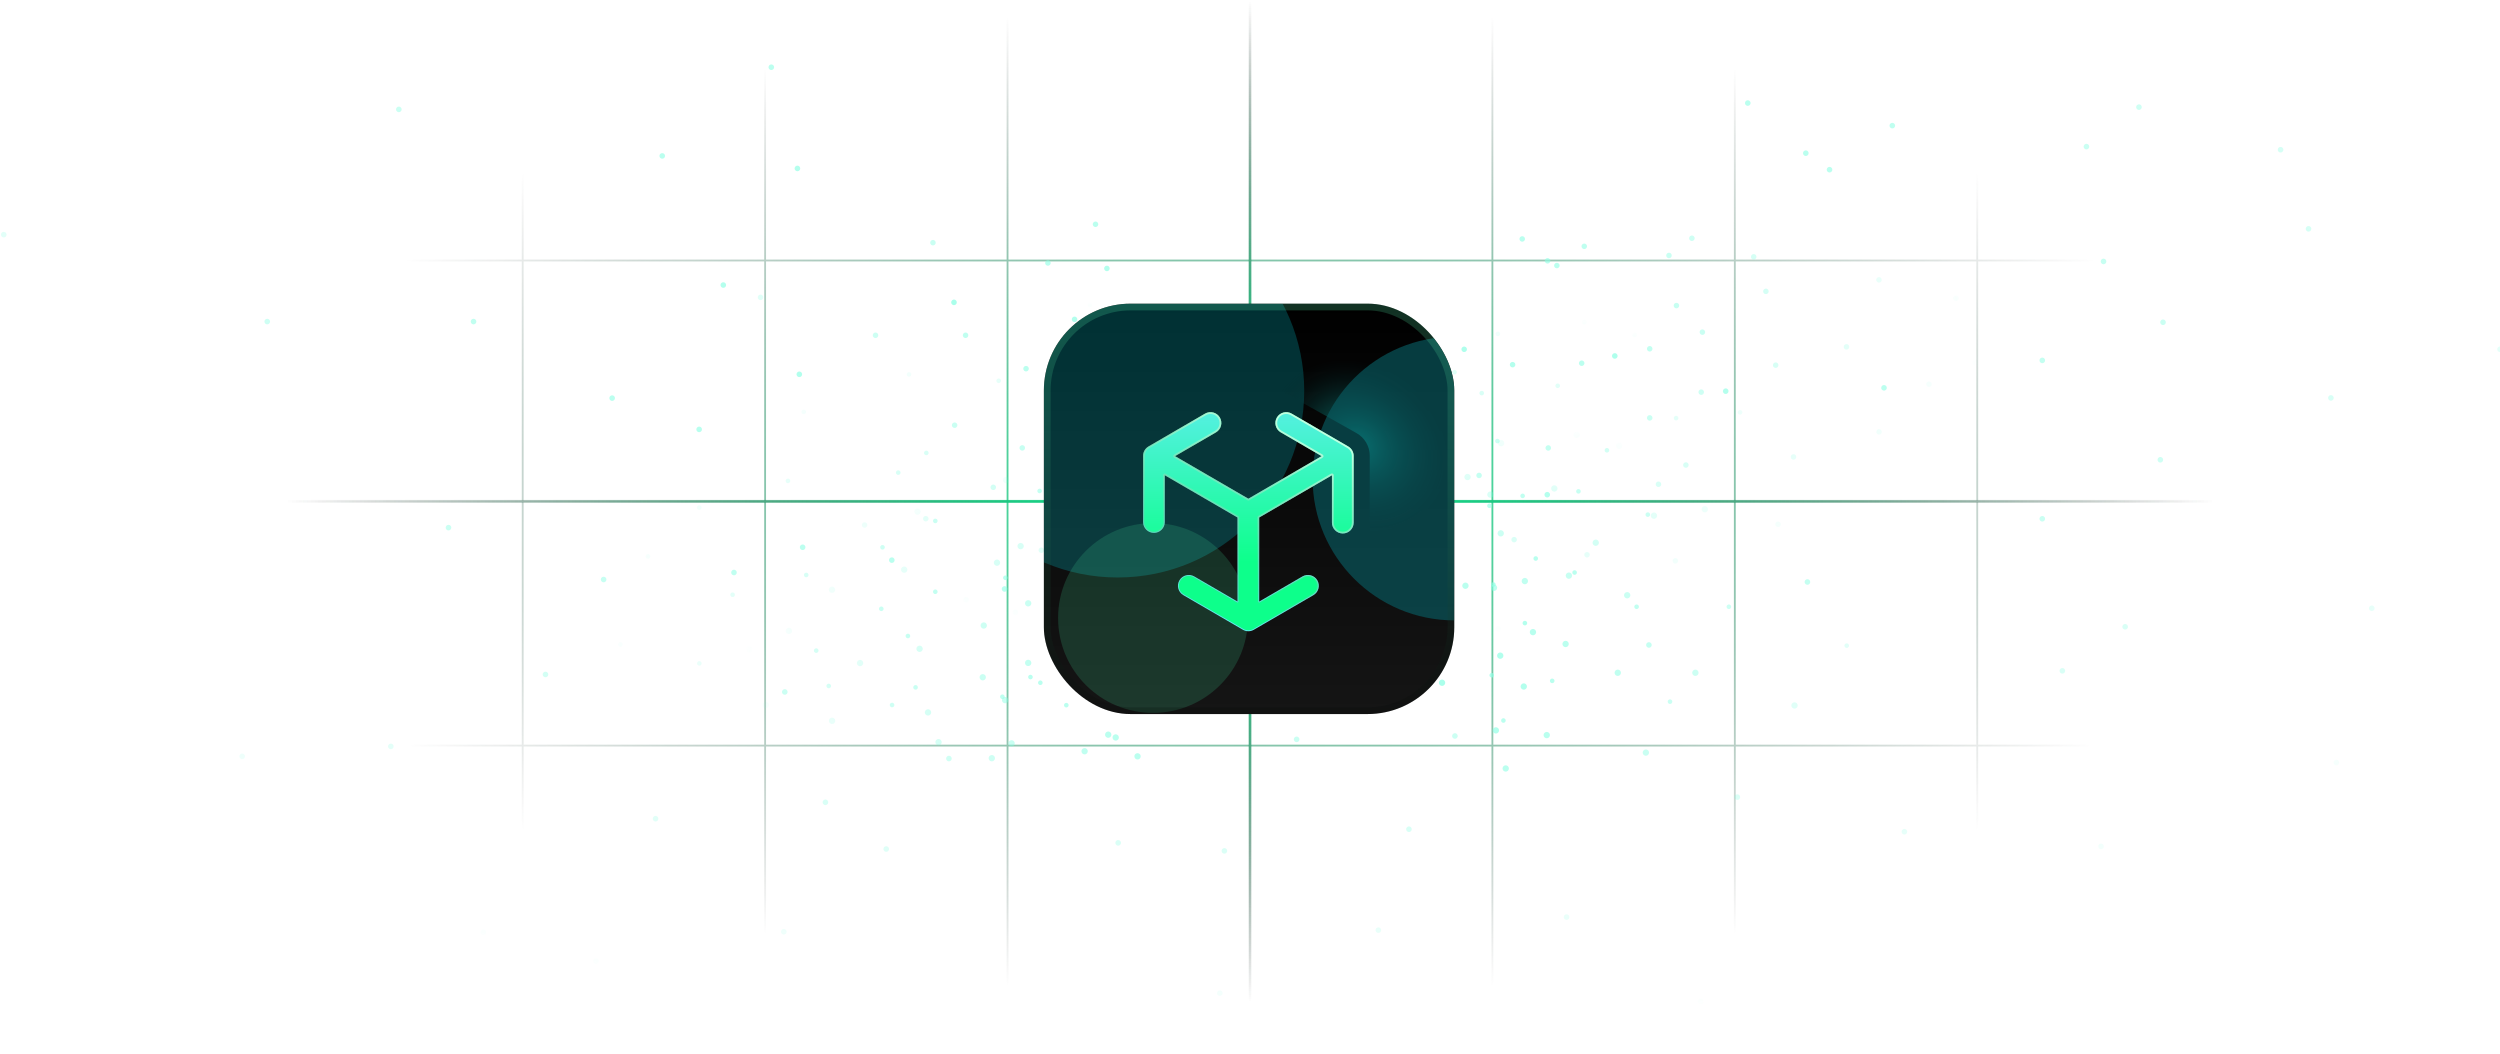 <svg width="854" height="360" viewBox="0 0 854 360" fill="none" xmlns="http://www.w3.org/2000/svg">
<g clip-path="url(#clip0_4389_101437)">
<path d="M758.239 254.695H95.738M758.239 171.274H95.738M758.239 88.99H95.738M178.551 -0.113V342.661M261.363 -0.113V342.661M344.177 -0.113V342.661M426.989 -0.113V342.661M509.802 -0.113V342.661M592.614 -0.113V342.661M675.427 -0.113V342.661M758.239 342.661H95.738V-0.113H758.239V342.661Z" stroke="url(#paint0_radial_4389_101437)" stroke-width="0.629"/>
<path d="M758.259 171.274H95.758M427.008 -0.113V342.661" stroke="url(#paint1_radial_4389_101437)"/>
<path fill-rule="evenodd" clip-rule="evenodd" d="M264.442 22.966C264.442 23.495 264.013 23.924 263.484 23.924C262.955 23.924 262.526 23.495 262.526 22.966C262.526 22.437 262.955 22.008 263.484 22.008C264.013 22.008 264.442 22.437 264.442 22.966ZM136.244 38.326C136.773 38.326 137.202 37.897 137.202 37.368C137.202 36.839 136.773 36.41 136.244 36.41C135.715 36.41 135.286 36.839 135.286 37.368C135.286 37.897 135.715 38.326 136.244 38.326ZM1.282 81.115C1.811 81.115 2.24 80.686 2.24 80.157C2.24 79.628 1.811 79.199 1.282 79.199C0.753 79.199 0.324 79.628 0.324 80.157C0.324 80.686 0.753 81.115 1.282 81.115ZM853.725 120.234C853.22 120.075 852.939 119.538 853.097 119.033C853.255 118.528 853.793 118.247 854.298 118.406C854.803 118.564 855.083 119.102 854.925 119.606C854.767 120.111 854.229 120.392 853.725 120.234ZM153.205 181.199C153.734 181.199 154.163 180.77 154.163 180.241C154.163 179.712 153.734 179.283 153.205 179.283C152.676 179.283 152.247 179.712 152.247 180.241C152.247 180.77 152.676 181.199 153.205 181.199ZM593.538 271.337C593.009 271.306 592.557 271.71 592.526 272.238C592.496 272.766 592.9 273.219 593.428 273.249C593.956 273.279 594.409 272.876 594.439 272.348C594.469 271.819 594.066 271.367 593.538 271.337ZM604.974 372.923C605.004 372.394 605.457 371.991 605.985 372.021C606.513 372.051 606.917 372.504 606.887 373.032C606.856 373.56 606.404 373.964 605.876 373.934C605.347 373.903 604.944 373.451 604.974 372.923ZM953.772 131.555C953.614 132.059 953.895 132.597 954.399 132.755C954.904 132.913 955.442 132.633 955.6 132.128C955.758 131.623 955.477 131.086 954.973 130.927C954.468 130.769 953.93 131.05 953.772 131.555ZM994.162 86.434C993.658 86.275 993.377 85.738 993.535 85.233C993.693 84.728 994.231 84.448 994.736 84.606C995.24 84.764 995.521 85.302 995.363 85.806C995.205 86.311 994.667 86.592 994.162 86.434ZM351.167 401.987C351.198 401.459 351.65 401.055 352.178 401.085C352.707 401.116 353.11 401.568 353.08 402.096C353.05 402.625 352.597 403.028 352.069 402.998C351.541 402.968 351.137 402.515 351.167 401.987ZM978.597 225.946C978.439 226.451 978.72 226.989 979.225 227.147C979.729 227.305 980.267 227.024 980.425 226.519C980.583 226.015 980.303 225.477 979.798 225.319C979.293 225.161 978.755 225.441 978.597 225.946ZM227.181 53.26C227.181 53.789 226.752 54.218 226.223 54.218C225.694 54.218 225.265 53.789 225.265 53.26C225.265 52.731 225.694 52.302 226.223 52.302C226.752 52.302 227.181 52.731 227.181 53.26ZM513.385 393.942C512.857 393.912 512.405 394.315 512.374 394.843C512.344 395.372 512.748 395.824 513.276 395.854C513.804 395.885 514.257 395.481 514.287 394.953C514.317 394.425 513.914 393.972 513.385 393.942ZM929.05 268.375C928.545 268.217 928.264 267.68 928.422 267.175C928.581 266.67 929.118 266.389 929.623 266.547C930.128 266.706 930.409 267.243 930.25 267.748C930.092 268.253 929.555 268.534 929.05 268.375ZM161.762 110.809C162.291 110.809 162.72 110.38 162.72 109.851C162.72 109.322 162.291 108.894 161.762 108.894C161.233 108.894 160.805 109.322 160.805 109.851C160.805 110.38 161.233 110.809 161.762 110.809ZM579.964 342.025C579.994 341.497 580.447 341.093 580.975 341.124C581.503 341.154 581.907 341.606 581.877 342.135C581.847 342.663 581.394 343.066 580.866 343.036C580.338 343.006 579.934 342.553 579.964 342.025ZM917.7 148.262C917.542 148.766 917.822 149.304 918.327 149.462C918.832 149.621 919.369 149.34 919.528 148.835C919.686 148.33 919.405 147.793 918.9 147.634C918.396 147.476 917.858 147.757 917.7 148.262ZM83.693 258.362C83.693 258.891 83.264 259.32 82.735 259.32C82.206 259.32 81.777 258.891 81.777 258.362C81.777 257.833 82.206 257.404 82.735 257.404C83.264 257.404 83.693 257.833 83.693 258.362ZM650.595 283.17C650.067 283.14 649.615 283.544 649.584 284.072C649.554 284.6 649.958 285.053 650.486 285.083C651.014 285.113 651.467 284.71 651.497 284.181C651.527 283.653 651.123 283.201 650.595 283.17ZM879.133 67.796C878.628 67.638 878.347 67.1 878.505 66.596C878.664 66.091 879.201 65.81 879.706 65.968C880.211 66.127 880.492 66.664 880.333 67.169C880.175 67.674 879.638 67.954 879.133 67.796ZM91.288 110.809C91.817 110.809 92.246 110.38 92.246 109.851C92.246 109.322 91.817 108.894 91.288 108.894C90.759 108.894 90.33 109.322 90.33 109.851C90.33 110.38 90.759 110.809 91.288 110.809ZM650.323 346.05C650.353 345.521 650.805 345.118 651.334 345.148C651.862 345.178 652.265 345.631 652.235 346.159C652.205 346.687 651.752 347.091 651.224 347.061C650.696 347.03 650.292 346.578 650.323 346.05ZM938.786 81.016C938.627 81.52 938.908 82.058 939.413 82.216C939.918 82.374 940.455 82.094 940.614 81.589C940.772 81.084 940.491 80.546 939.986 80.388C939.481 80.23 938.944 80.511 938.786 81.016ZM210.068 135.997C210.068 136.526 209.64 136.955 209.111 136.955C208.582 136.955 208.153 136.526 208.153 135.997C208.153 135.468 208.582 135.039 209.111 135.039C209.64 135.039 210.068 135.468 210.068 135.997ZM247.08 98.33C247.609 98.33 248.038 97.901 248.038 97.372C248.038 96.843 247.609 96.414 247.08 96.414C246.551 96.414 246.122 96.843 246.122 97.372C246.122 97.901 246.551 98.33 247.08 98.33ZM272.398 58.495C272.927 58.495 273.356 58.066 273.356 57.537C273.356 57.008 272.927 56.579 272.398 56.579C271.869 56.579 271.44 57.008 271.44 57.537C271.44 58.066 271.869 58.495 272.398 58.495ZM275.14 186.985C275.119 187.514 274.673 187.925 274.145 187.904C273.616 187.883 273.205 187.437 273.226 186.908C273.247 186.38 273.693 185.969 274.222 185.99C274.75 186.011 275.161 186.457 275.14 186.985ZM238.796 147.637C239.325 147.658 239.77 147.247 239.792 146.719C239.813 146.19 239.402 145.744 238.873 145.723C238.344 145.702 237.899 146.113 237.877 146.642C237.856 147.17 238.268 147.616 238.796 147.637ZM207.159 198.001C207.138 198.529 206.692 198.941 206.163 198.919C205.635 198.898 205.223 198.452 205.245 197.924C205.266 197.395 205.712 196.984 206.24 197.005C206.769 197.026 207.18 197.472 207.159 198.001ZM268.049 237.331C268.578 237.352 269.023 236.94 269.045 236.412C269.066 235.883 268.654 235.438 268.126 235.416C267.597 235.395 267.152 235.806 267.13 236.335C267.109 236.864 267.52 237.309 268.049 237.331ZM268.701 318.327C268.68 318.855 268.234 319.267 267.705 319.245C267.177 319.224 266.765 318.778 266.787 318.25C266.808 317.721 267.254 317.31 267.782 317.331C268.311 317.352 268.722 317.798 268.701 318.327ZM324.115 260.081C324.644 260.102 325.09 259.69 325.111 259.162C325.132 258.633 324.721 258.188 324.192 258.166C323.664 258.145 323.218 258.556 323.197 259.085C323.176 259.614 323.587 260.059 324.115 260.081ZM534.189 313.218C534.219 312.69 534.672 312.287 535.2 312.317C535.728 312.347 536.132 312.8 536.101 313.328C536.071 313.856 535.619 314.26 535.09 314.229C534.562 314.199 534.159 313.747 534.189 313.218ZM878.586 185.615C878.428 186.12 878.709 186.657 879.214 186.816C879.719 186.974 880.256 186.693 880.414 186.188C880.573 185.684 880.292 185.146 879.787 184.988C879.282 184.83 878.745 185.11 878.586 185.615ZM272.252 128.39C271.96 127.949 272.083 127.355 272.524 127.063C272.966 126.772 273.56 126.894 273.851 127.336C274.142 127.778 274.02 128.372 273.579 128.663C273.137 128.954 272.543 128.832 272.252 128.39ZM471.323 318.571C471.78 318.306 471.936 317.719 471.671 317.262C471.405 316.804 470.819 316.648 470.362 316.914C469.904 317.179 469.748 317.765 470.014 318.223C470.279 318.681 470.865 318.836 471.323 318.571ZM482.13 282.779C482.395 283.237 482.24 283.823 481.782 284.088C481.324 284.354 480.738 284.198 480.473 283.74C480.207 283.283 480.363 282.697 480.821 282.431C481.278 282.166 481.864 282.322 482.13 282.779ZM869.05 249.083C868.905 248.574 868.375 248.28 867.866 248.426C867.357 248.572 867.063 249.102 867.209 249.61C867.354 250.119 867.885 250.413 868.393 250.268C868.902 250.122 869.196 249.592 869.05 249.083ZM132.707 255.503C132.416 255.061 132.538 254.467 132.98 254.176C133.421 253.885 134.016 254.007 134.307 254.448C134.598 254.89 134.476 255.484 134.034 255.775C133.592 256.066 132.998 255.944 132.707 255.503ZM617.898 199.634C618.356 199.369 618.511 198.783 618.246 198.325C617.98 197.868 617.394 197.712 616.937 197.977C616.479 198.243 616.323 198.829 616.589 199.287C616.854 199.744 617.44 199.9 617.898 199.634ZM788.328 77.242C788.836 77.097 789.367 77.391 789.512 77.899C789.658 78.408 789.364 78.938 788.855 79.084C788.347 79.23 787.816 78.935 787.671 78.427C787.525 77.918 787.819 77.388 788.328 77.242ZM342.629 200.392C342.188 200.683 342.065 201.277 342.357 201.718C342.648 202.16 343.242 202.282 343.684 201.991C344.125 201.7 344.247 201.106 343.956 200.664C343.665 200.222 343.071 200.1 342.629 200.392ZM405.866 240.048C406.131 240.506 405.976 241.092 405.518 241.357C405.06 241.623 404.474 241.467 404.209 241.009C403.943 240.552 404.099 239.965 404.557 239.7C405.014 239.435 405.601 239.59 405.866 240.048ZM718.644 288.864C718.499 288.356 717.968 288.061 717.46 288.207C716.951 288.353 716.657 288.883 716.803 289.392C716.948 289.9 717.479 290.194 717.987 290.049C718.496 289.903 718.79 289.373 718.644 288.864ZM202.812 328.831C202.521 328.389 202.643 327.795 203.084 327.504C203.526 327.213 204.12 327.335 204.411 327.776C204.702 328.218 204.58 328.812 204.139 329.103C203.697 329.394 203.103 329.272 202.812 328.831ZM552.096 122.422C552.554 122.156 552.71 121.57 552.444 121.112C552.179 120.655 551.593 120.499 551.135 120.764C550.677 121.03 550.522 121.616 550.787 122.074C551.052 122.531 551.639 122.687 552.096 122.422ZM697.384 122.193C697.893 122.048 698.423 122.342 698.569 122.851C698.715 123.359 698.42 123.889 697.912 124.035C697.403 124.181 696.873 123.887 696.727 123.378C696.582 122.869 696.876 122.339 697.384 122.193ZM302.209 289.233C301.768 289.524 301.646 290.119 301.937 290.56C302.228 291.002 302.822 291.124 303.264 290.833C303.705 290.542 303.827 289.948 303.536 289.506C303.245 289.064 302.651 288.942 302.209 289.233ZM451.295 153.66C451.56 154.118 451.404 154.704 450.947 154.969C450.489 155.235 449.903 155.079 449.638 154.622C449.372 154.164 449.528 153.578 449.986 153.312C450.443 153.047 451.029 153.203 451.295 153.66ZM705.426 228.889C705.281 228.38 704.75 228.086 704.242 228.232C703.733 228.377 703.439 228.908 703.585 229.416C703.73 229.925 704.261 230.219 704.769 230.073C705.278 229.928 705.572 229.397 705.426 228.889ZM147.643 381.386C147.352 380.945 147.474 380.351 147.916 380.06C148.358 379.768 148.952 379.891 149.243 380.332C149.534 380.774 149.412 381.368 148.97 381.659C148.528 381.95 147.934 381.828 147.643 381.386ZM597.523 36.033C597.981 35.767 598.136 35.181 597.871 34.724C597.605 34.266 597.019 34.11 596.562 34.376C596.104 34.641 595.948 35.227 596.214 35.685C596.479 36.143 597.065 36.298 597.523 36.033ZM624.704 57.042C625.213 56.897 625.743 57.191 625.888 57.699C626.034 58.208 625.74 58.738 625.231 58.884C624.723 59.03 624.192 58.735 624.047 58.227C623.901 57.718 624.195 57.188 624.704 57.042ZM281.439 273.269C280.997 273.561 280.875 274.155 281.166 274.596C281.457 275.038 282.051 275.16 282.493 274.869C282.935 274.578 283.057 273.984 282.766 273.542C282.474 273.1 281.88 272.978 281.439 273.269ZM471.116 170.784C471.382 171.242 471.226 171.828 470.768 172.093C470.311 172.359 469.724 172.203 469.459 171.746C469.194 171.288 469.349 170.702 469.807 170.436C470.264 170.171 470.851 170.327 471.116 170.784ZM726.87 213.846C726.724 213.337 726.194 213.043 725.685 213.189C725.177 213.334 724.882 213.865 725.028 214.373C725.174 214.882 725.704 215.176 726.213 215.03C726.721 214.885 727.015 214.354 726.87 213.846ZM38.803 389.568C38.512 389.126 38.634 388.532 39.075 388.241C39.517 387.95 40.111 388.072 40.402 388.514C40.694 388.955 40.572 389.549 40.13 389.841C39.688 390.132 39.094 390.01 38.803 389.568ZM617.347 53.158C617.805 52.892 617.961 52.306 617.695 51.849C617.43 51.391 616.844 51.235 616.386 51.501C615.928 51.766 615.773 52.352 616.038 52.81C616.303 53.268 616.89 53.423 617.347 53.158ZM646.154 42C646.663 41.854 647.193 42.149 647.339 42.657C647.484 43.166 647.19 43.696 646.682 43.842C646.173 43.987 645.643 43.693 645.497 43.185C645.351 42.676 645.646 42.146 646.154 42ZM304.114 190.543C303.673 190.834 303.551 191.428 303.842 191.87C304.133 192.312 304.727 192.434 305.169 192.142C305.61 191.851 305.732 191.257 305.441 190.816C305.15 190.374 304.556 190.252 304.114 190.543ZM443.757 252.081C444.022 252.539 443.866 253.125 443.409 253.39C442.951 253.656 442.365 253.5 442.1 253.042C441.834 252.585 441.99 251.999 442.448 251.733C442.905 251.468 443.491 251.623 443.757 252.081ZM799.025 260.233C798.879 259.725 798.349 259.431 797.841 259.576C797.332 259.722 797.038 260.252 797.183 260.761C797.329 261.269 797.859 261.564 798.368 261.418C798.876 261.272 799.171 260.742 799.025 260.233ZM164.298 318.982C164.006 318.541 164.128 317.946 164.57 317.655C165.012 317.364 165.606 317.486 165.897 317.928C166.188 318.37 166.066 318.964 165.624 319.255C165.183 319.546 164.589 319.424 164.298 318.982ZM589.984 134.454C590.442 134.188 590.597 133.602 590.332 133.145C590.066 132.687 589.48 132.531 589.023 132.797C588.565 133.062 588.409 133.648 588.675 134.106C588.94 134.563 589.526 134.719 589.984 134.454ZM718.305 88.391C718.813 88.245 719.343 88.539 719.489 89.048C719.635 89.556 719.34 90.087 718.832 90.232C718.323 90.378 717.793 90.084 717.647 89.575C717.502 89.067 717.796 88.536 718.305 88.391ZM779.963 50.882C779.817 50.373 779.287 50.079 778.778 50.225C778.269 50.37 777.975 50.901 778.121 51.409C778.267 51.918 778.797 52.212 779.305 52.066C779.814 51.921 780.108 51.39 779.963 50.882ZM325.081 103.812C324.79 103.37 324.912 102.776 325.354 102.485C325.796 102.194 326.39 102.316 326.681 102.758C326.972 103.2 326.85 103.794 326.408 104.085C325.966 104.376 325.372 104.254 325.081 103.812ZM417.178 340.092C417.636 339.826 417.792 339.24 417.526 338.782C417.261 338.325 416.675 338.169 416.217 338.434C415.759 338.7 415.604 339.286 415.869 339.744C416.135 340.201 416.721 340.357 417.178 340.092ZM419.081 290.18C419.346 290.637 419.191 291.224 418.733 291.489C418.275 291.754 417.689 291.599 417.424 291.141C417.158 290.683 417.314 290.097 417.772 289.832C418.229 289.566 418.815 289.722 419.081 290.18ZM819.954 306.846C819.808 306.337 819.278 306.043 818.769 306.189C818.261 306.334 817.966 306.865 818.112 307.373C818.258 307.882 818.788 308.176 819.297 308.03C819.805 307.885 820.099 307.354 819.954 306.846ZM185.537 230.924C185.246 230.483 185.368 229.889 185.809 229.598C186.251 229.306 186.845 229.428 187.136 229.87C187.427 230.312 187.305 230.906 186.864 231.197C186.422 231.488 185.828 231.366 185.537 230.924ZM563.751 221.156C564.208 220.891 564.364 220.304 564.098 219.847C563.833 219.389 563.247 219.233 562.789 219.499C562.332 219.764 562.176 220.35 562.441 220.808C562.707 221.266 563.293 221.421 563.751 221.156ZM795.973 135.005C796.482 134.86 797.012 135.154 797.158 135.662C797.304 136.171 797.009 136.701 796.501 136.847C795.992 136.992 795.462 136.698 795.316 136.19C795.171 135.681 795.465 135.151 795.973 135.005ZM698.569 176.948C698.423 176.44 697.893 176.145 697.384 176.291C696.876 176.437 696.582 176.967 696.727 177.476C696.873 177.984 697.403 178.278 697.912 178.133C698.42 177.987 698.715 177.457 698.569 176.948ZM362.684 153.084C362.393 152.642 362.515 152.048 362.956 151.757C363.398 151.466 363.992 151.588 364.283 152.029C364.574 152.471 364.452 153.065 364.011 153.356C363.569 153.647 362.975 153.525 362.684 153.084ZM382.446 288.753C382.903 288.487 383.059 287.901 382.794 287.443C382.528 286.986 381.942 286.83 381.485 287.096C381.027 287.361 380.871 287.947 381.137 288.405C381.402 288.862 381.988 289.018 382.446 288.753ZM826.998 391.917C827.506 391.771 828.037 392.066 828.182 392.574C828.328 393.083 828.034 393.613 827.525 393.759C827.017 393.904 826.486 393.61 826.341 393.102C826.195 392.593 826.489 392.063 826.998 391.917ZM223.413 278.869C222.971 279.16 222.849 279.754 223.14 280.196C223.431 280.638 224.026 280.76 224.467 280.469C224.909 280.178 225.031 279.583 224.74 279.142C224.449 278.7 223.855 278.578 223.413 278.869ZM529.372 168.508C529.637 168.966 529.482 169.552 529.024 169.817C528.566 170.083 527.98 169.927 527.715 169.469C527.449 169.012 527.605 168.426 528.063 168.16C528.52 167.895 529.106 168.05 529.372 168.508ZM738.892 156.799C738.747 156.29 738.216 155.996 737.708 156.142C737.199 156.287 736.905 156.818 737.051 157.326C737.196 157.835 737.727 158.129 738.235 157.983C738.744 157.838 739.038 157.307 738.892 156.799ZM738.628 109.166C739.136 109.02 739.667 109.315 739.812 109.823C739.958 110.332 739.664 110.862 739.155 111.008C738.646 111.153 738.116 110.859 737.971 110.351C737.825 109.842 738.119 109.312 738.628 109.166ZM250.196 194.771C249.754 195.063 249.632 195.657 249.923 196.098C250.214 196.54 250.808 196.662 251.25 196.371C251.692 196.08 251.814 195.486 251.522 195.044C251.231 194.602 250.637 194.48 250.196 194.771ZM497.828 250.938C498.093 251.395 497.938 251.981 497.48 252.247C497.022 252.512 496.436 252.356 496.171 251.899C495.905 251.441 496.061 250.855 496.519 250.59C496.976 250.324 497.563 250.48 497.828 250.938ZM811.123 207.521C810.977 207.012 810.447 206.718 809.938 206.863C809.43 207.009 809.135 207.539 809.281 208.048C809.427 208.556 809.957 208.851 810.466 208.705C810.974 208.559 811.268 208.029 811.123 207.521ZM-141.23 285.162C-141.522 284.72 -141.4 284.126 -140.958 283.835C-140.516 283.544 -139.922 283.666 -139.631 284.107C-139.34 284.549 -139.462 285.143 -139.904 285.434C-140.345 285.725 -140.939 285.603 -141.23 285.162ZM644.06 133.312C644.518 133.047 644.673 132.46 644.408 132.003C644.143 131.545 643.556 131.39 643.099 131.655C642.641 131.92 642.486 132.507 642.751 132.964C643.016 133.422 643.603 133.577 644.06 133.312ZM730.406 35.675C730.915 35.529 731.445 35.824 731.591 36.332C731.736 36.841 731.442 37.371 730.933 37.517C730.425 37.662 729.894 37.368 729.749 36.859C729.603 36.351 729.897 35.821 730.406 35.675ZM713.649 49.821C713.503 49.312 712.973 49.018 712.464 49.163C711.956 49.309 711.662 49.839 711.807 50.348C711.953 50.856 712.483 51.151 712.992 51.005C713.5 50.859 713.795 50.329 713.649 49.821Z" fill="url(#paint2_radial_4389_101437)"/>
<path fill-rule="evenodd" clip-rule="evenodd" d="M375.172 76.613C375.172 77.134 374.749 77.556 374.228 77.556C373.707 77.556 373.284 77.134 373.284 76.613C373.284 76.091 373.707 75.669 374.228 75.669C374.749 75.669 375.172 76.091 375.172 76.613ZM318.698 83.841C319.219 83.841 319.641 83.419 319.641 82.898C319.641 82.377 319.219 81.954 318.698 81.954C318.176 81.954 317.754 82.377 317.754 82.898C317.754 83.419 318.176 83.841 318.698 83.841ZM259.797 102.516C260.318 102.516 260.741 102.094 260.741 101.573C260.741 101.051 260.318 100.629 259.797 100.629C259.276 100.629 258.853 101.051 258.853 101.573C258.853 102.094 259.276 102.516 259.797 102.516ZM630.479 119.383C629.982 119.227 629.705 118.697 629.861 118.2C630.017 117.703 630.547 117.426 631.044 117.582C631.541 117.738 631.818 118.267 631.662 118.765C631.506 119.262 630.977 119.539 630.479 119.383ZM326.099 146.195C326.62 146.195 327.043 145.772 327.043 145.251C327.043 144.73 326.62 144.308 326.099 144.308C325.578 144.308 325.155 144.73 325.155 145.251C325.155 145.772 325.578 146.195 326.099 146.195ZM517.28 183.403C516.76 183.373 516.314 183.77 516.284 184.291C516.254 184.811 516.652 185.257 517.172 185.287C517.693 185.317 518.139 184.919 518.168 184.399C518.198 183.878 517.8 183.432 517.28 183.403ZM521.717 228.232C521.746 227.712 522.192 227.314 522.713 227.344C523.233 227.374 523.631 227.82 523.601 228.34C523.571 228.86 523.125 229.258 522.605 229.228C522.084 229.199 521.687 228.753 521.717 228.232ZM673.8 123.665C673.644 124.162 673.921 124.692 674.418 124.847C674.915 125.003 675.445 124.727 675.601 124.229C675.757 123.732 675.48 123.203 674.983 123.047C674.485 122.891 673.956 123.167 673.8 123.665ZM691.77 104.632C691.273 104.476 690.996 103.946 691.152 103.449C691.308 102.952 691.837 102.675 692.335 102.831C692.832 102.987 693.109 103.517 692.953 104.014C692.797 104.511 692.267 104.788 691.77 104.632ZM410.949 240.916C410.979 240.396 411.425 239.998 411.945 240.028C412.465 240.057 412.863 240.503 412.833 241.024C412.803 241.544 412.358 241.942 411.837 241.912C411.317 241.882 410.919 241.436 410.949 240.916ZM684.634 164.859C684.478 165.356 684.754 165.886 685.252 166.042C685.749 166.198 686.279 165.921 686.434 165.424C686.59 164.927 686.314 164.397 685.816 164.241C685.319 164.085 684.79 164.362 684.634 164.859ZM358.911 89.833C358.911 90.355 358.488 90.777 357.967 90.777C357.446 90.777 357.024 90.355 357.024 89.833C357.024 89.312 357.446 88.89 357.967 88.89C358.488 88.89 358.911 89.312 358.911 89.833ZM482.299 236.911C481.779 236.881 481.333 237.278 481.303 237.799C481.274 238.319 481.671 238.765 482.192 238.795C482.712 238.825 483.158 238.427 483.188 237.907C483.217 237.386 482.82 236.94 482.299 236.911ZM663.355 184.035C662.858 183.879 662.581 183.35 662.737 182.852C662.893 182.355 663.423 182.078 663.92 182.234C664.417 182.39 664.694 182.92 664.538 183.417C664.382 183.914 663.852 184.191 663.355 184.035ZM329.834 115.475C330.355 115.475 330.778 115.053 330.778 114.532C330.778 114.01 330.355 113.588 329.834 113.588C329.313 113.588 328.891 114.01 328.891 114.532C328.891 115.053 329.313 115.475 329.834 115.475ZM510.801 214.747C510.83 214.227 511.276 213.829 511.797 213.859C512.317 213.889 512.715 214.334 512.685 214.855C512.655 215.375 512.209 215.773 511.689 215.743C511.168 215.713 510.771 215.267 510.801 214.747ZM658.055 130.956C657.9 131.453 658.176 131.983 658.674 132.139C659.171 132.295 659.7 132.018 659.856 131.521C660.012 131.023 659.736 130.494 659.238 130.338C658.741 130.182 658.211 130.459 658.055 130.956ZM296.288 179.345C296.288 179.866 295.865 180.289 295.344 180.289C294.823 180.289 294.401 179.866 294.401 179.345C294.401 178.824 294.823 178.401 295.344 178.401C295.865 178.401 296.288 178.824 296.288 179.345ZM542.18 188.567C541.66 188.537 541.214 188.935 541.184 189.455C541.154 189.976 541.552 190.421 542.072 190.451C542.593 190.481 543.039 190.083 543.068 189.563C543.098 189.043 542.701 188.597 542.18 188.567ZM641.57 96.498C641.073 96.342 640.796 95.812 640.952 95.315C641.108 94.818 641.637 94.541 642.135 94.697C642.632 94.853 642.909 95.383 642.753 95.88C642.597 96.377 642.067 96.654 641.57 96.498ZM299.076 115.475C299.598 115.475 300.02 115.053 300.02 114.532C300.02 114.01 299.598 113.588 299.076 113.588C298.555 113.588 298.133 114.01 298.133 114.532C298.133 115.053 298.555 115.475 299.076 115.475ZM541.508 216.504C541.537 215.983 541.983 215.586 542.504 215.616C543.024 215.645 543.422 216.091 543.392 216.612C543.362 217.132 542.916 217.53 542.396 217.5C541.875 217.47 541.478 217.024 541.508 216.504ZM667.259 101.608C667.103 102.106 667.38 102.635 667.877 102.791C668.374 102.947 668.904 102.67 669.06 102.173C669.216 101.676 668.939 101.146 668.442 100.99C667.944 100.834 667.415 101.111 667.259 101.608ZM351.441 125.942C351.441 126.463 351.019 126.885 350.497 126.885C349.976 126.885 349.554 126.463 349.554 125.942C349.554 125.421 349.976 124.998 350.497 124.998C351.019 124.998 351.441 125.421 351.441 125.942ZM367.069 110.029C367.59 110.029 368.012 109.606 368.012 109.085C368.012 108.564 367.59 108.142 367.069 108.142C366.548 108.142 366.125 108.564 366.125 109.085C366.125 109.606 366.548 110.029 367.069 110.029ZM378.118 92.644C378.64 92.644 379.062 92.222 379.062 91.701C379.062 91.179 378.64 90.757 378.118 90.757C377.597 90.757 377.175 91.179 377.175 91.701C377.175 92.222 377.597 92.644 378.118 92.644ZM379.817 148.236C379.796 148.757 379.357 149.162 378.836 149.142C378.315 149.121 377.91 148.681 377.931 148.161C377.952 147.64 378.391 147.235 378.912 147.256C379.432 147.277 379.838 147.716 379.817 148.236ZM363.411 131.568C363.932 131.589 364.371 131.184 364.392 130.663C364.413 130.142 364.008 129.703 363.487 129.682C362.966 129.661 362.527 130.067 362.506 130.587C362.485 131.108 362.89 131.547 363.411 131.568ZM350.15 153.044C350.129 153.565 349.69 153.97 349.169 153.949C348.648 153.928 348.243 153.489 348.264 152.968C348.285 152.447 348.724 152.042 349.245 152.063C349.765 152.084 350.171 152.523 350.15 153.044ZM376.177 170.713C376.698 170.734 377.137 170.328 377.158 169.808C377.178 169.287 376.773 168.848 376.252 168.827C375.732 168.806 375.293 169.211 375.272 169.732C375.251 170.253 375.656 170.692 376.177 170.713ZM377.006 205.557C376.985 206.077 376.546 206.483 376.025 206.462C375.505 206.441 375.099 206.002 375.12 205.481C375.141 204.96 375.58 204.555 376.101 204.576C376.622 204.597 377.027 205.036 377.006 205.557ZM400.645 180.641C401.165 180.662 401.604 180.257 401.625 179.736C401.646 179.216 401.241 178.777 400.72 178.756C400.2 178.735 399.76 179.14 399.74 179.661C399.719 180.181 400.124 180.621 400.645 180.641ZM490.824 202.176C490.854 201.655 491.3 201.258 491.82 201.287C492.34 201.317 492.738 201.763 492.708 202.283C492.678 202.804 492.233 203.201 491.712 203.172C491.192 203.142 490.794 202.696 490.824 202.176ZM640.986 147.259C640.83 147.756 641.107 148.285 641.604 148.441C642.102 148.597 642.631 148.321 642.787 147.823C642.943 147.326 642.666 146.796 642.169 146.64C641.672 146.485 641.142 146.761 640.986 147.259ZM376.361 122.236C376.074 121.801 376.194 121.216 376.63 120.929C377.065 120.642 377.65 120.762 377.937 121.197C378.224 121.633 378.103 122.218 377.668 122.505C377.233 122.792 376.648 122.671 376.361 122.236ZM465.39 205.742C465.841 205.481 465.995 204.903 465.733 204.452C465.471 204.001 464.894 203.848 464.443 204.11C463.992 204.371 463.839 204.948 464.1 205.399C464.362 205.85 464.939 206.004 465.39 205.742ZM470.298 189.403C470.56 189.854 470.406 190.432 469.956 190.693C469.505 190.955 468.927 190.801 468.666 190.35C468.404 189.9 468.558 189.322 469.009 189.061C469.46 188.799 470.037 188.953 470.298 189.403ZM638.852 173.976C638.708 173.475 638.186 173.185 637.685 173.328C637.184 173.472 636.894 173.994 637.037 174.495C637.181 174.996 637.703 175.286 638.204 175.143C638.705 174.999 638.995 174.477 638.852 173.976ZM315.461 177.712C315.174 177.277 315.294 176.691 315.729 176.404C316.164 176.118 316.75 176.238 317.036 176.673C317.323 177.108 317.203 177.693 316.768 177.98C316.333 178.267 315.747 178.147 315.461 177.712ZM529.36 153.835C529.811 153.573 529.964 152.996 529.703 152.545C529.441 152.094 528.864 151.941 528.413 152.202C527.962 152.464 527.809 153.041 528.07 153.492C528.332 153.943 528.909 154.096 529.36 153.835ZM602.973 98.619C603.474 98.476 603.996 98.766 604.14 99.267C604.283 99.768 603.993 100.29 603.492 100.434C602.991 100.577 602.469 100.287 602.325 99.786C602.182 99.285 602.472 98.763 602.973 98.619ZM407.225 152.932C406.79 153.219 406.67 153.804 406.957 154.239C407.243 154.674 407.829 154.794 408.264 154.508C408.699 154.221 408.819 153.636 408.532 153.2C408.246 152.765 407.66 152.645 407.225 152.932ZM437.013 170.754C437.275 171.205 437.121 171.782 436.67 172.044C436.22 172.305 435.642 172.152 435.381 171.701C435.119 171.25 435.273 170.673 435.723 170.411C436.174 170.15 436.752 170.303 437.013 170.754ZM573.21 191.337C573.066 190.836 572.544 190.546 572.043 190.689C571.542 190.833 571.252 191.355 571.396 191.856C571.539 192.358 572.061 192.647 572.562 192.504C573.064 192.36 573.353 191.838 573.21 191.337ZM346.055 209.714C345.768 209.279 345.889 208.693 346.324 208.407C346.759 208.12 347.344 208.24 347.631 208.675C347.918 209.11 347.798 209.696 347.363 209.982C346.927 210.269 346.342 210.149 346.055 209.714ZM500.64 120.138C501.091 119.876 501.245 119.299 500.983 118.848C500.722 118.397 500.144 118.244 499.693 118.505C499.243 118.767 499.089 119.344 499.351 119.795C499.612 120.246 500.19 120.399 500.64 120.138ZM563.282 118.237C563.783 118.094 564.306 118.384 564.449 118.885C564.593 119.386 564.303 119.908 563.802 120.052C563.301 120.195 562.778 119.905 562.635 119.404C562.491 118.903 562.781 118.381 563.282 118.237ZM389.585 191.704C389.149 191.991 389.029 192.576 389.316 193.012C389.603 193.447 390.188 193.567 390.623 193.28C391.058 192.993 391.179 192.408 390.892 191.973C390.605 191.538 390.02 191.417 389.585 191.704ZM456.839 133.052C457.101 133.503 456.947 134.08 456.497 134.342C456.046 134.603 455.468 134.45 455.207 133.999C454.945 133.548 455.099 132.971 455.55 132.709C456 132.448 456.578 132.601 456.839 133.052ZM567.441 165.162C567.298 164.661 566.775 164.371 566.274 164.515C565.773 164.658 565.483 165.181 565.627 165.682C565.77 166.183 566.293 166.473 566.794 166.329C567.295 166.186 567.585 165.663 567.441 165.162ZM321.978 232.65C321.691 232.215 321.812 231.63 322.247 231.343C322.682 231.056 323.267 231.176 323.554 231.612C323.841 232.047 323.721 232.632 323.285 232.919C322.85 233.206 322.265 233.085 321.978 232.65ZM520.466 82.435C520.917 82.174 521.071 81.597 520.809 81.146C520.548 80.695 519.97 80.541 519.519 80.803C519.069 81.064 518.915 81.642 519.177 82.093C519.438 82.543 520.016 82.697 520.466 82.435ZM531.563 89.804C532.064 89.66 532.587 89.95 532.73 90.451C532.874 90.952 532.584 91.475 532.083 91.618C531.582 91.762 531.059 91.472 530.916 90.971C530.773 90.47 531.062 89.947 531.563 89.804ZM380.52 184.737C380.085 185.024 379.965 185.61 380.252 186.045C380.538 186.48 381.124 186.6 381.559 186.313C381.994 186.026 382.114 185.441 381.827 185.006C381.541 184.571 380.955 184.451 380.52 184.737ZM465.491 140.526C465.752 140.976 465.599 141.554 465.148 141.815C464.697 142.077 464.12 141.923 463.858 141.473C463.597 141.022 463.75 140.444 464.201 140.183C464.652 139.921 465.229 140.075 465.491 140.526ZM576.802 158.597C576.658 158.096 576.136 157.806 575.635 157.949C575.134 158.093 574.844 158.615 574.987 159.116C575.131 159.617 575.653 159.907 576.154 159.764C576.655 159.62 576.945 159.098 576.802 158.597ZM274.479 236.221C274.192 235.786 274.313 235.201 274.748 234.914C275.183 234.627 275.768 234.748 276.055 235.183C276.342 235.618 276.221 236.203 275.786 236.49C275.351 236.777 274.766 236.657 274.479 236.221ZM529.118 89.909C529.569 89.648 529.722 89.07 529.461 88.62C529.199 88.169 528.622 88.015 528.171 88.277C527.72 88.538 527.567 89.116 527.828 89.567C528.09 90.017 528.667 90.171 529.118 89.909ZM540.923 83.238C541.424 83.095 541.946 83.385 542.09 83.886C542.233 84.387 541.943 84.909 541.442 85.053C540.941 85.196 540.419 84.906 540.275 84.405C540.132 83.904 540.422 83.382 540.923 83.238ZM390.416 148.633C389.98 148.92 389.86 149.505 390.147 149.94C390.434 150.376 391.019 150.496 391.454 150.209C391.889 149.922 392.01 149.337 391.723 148.902C391.436 148.467 390.851 148.346 390.416 148.633ZM453.55 176.005C453.812 176.456 453.658 177.033 453.208 177.295C452.757 177.556 452.179 177.403 451.918 176.952C451.656 176.501 451.81 175.924 452.261 175.662C452.711 175.401 453.289 175.554 453.55 176.005ZM608.291 178.842C608.147 178.341 607.625 178.051 607.124 178.194C606.623 178.338 606.333 178.86 606.477 179.361C606.62 179.862 607.143 180.152 607.644 180.009C608.145 179.865 608.434 179.343 608.291 178.842ZM329.248 205.415C328.961 204.98 329.081 204.394 329.516 204.108C329.951 203.821 330.537 203.941 330.823 204.376C331.11 204.811 330.99 205.397 330.555 205.683C330.12 205.97 329.534 205.85 329.248 205.415ZM517.176 125.389C517.627 125.127 517.781 124.55 517.519 124.099C517.258 123.648 516.68 123.495 516.229 123.756C515.779 124.018 515.625 124.595 515.887 125.046C516.148 125.497 516.726 125.65 517.176 125.389ZM572.413 103.485C572.914 103.342 573.437 103.632 573.58 104.133C573.723 104.634 573.434 105.156 572.933 105.3C572.432 105.443 571.909 105.153 571.766 104.652C571.622 104.151 571.912 103.629 572.413 103.485ZM599.972 87.476C599.828 86.975 599.306 86.685 598.805 86.828C598.304 86.972 598.014 87.494 598.157 87.995C598.301 88.496 598.823 88.786 599.324 88.643C599.825 88.499 600.115 87.977 599.972 87.476ZM399.417 111.51C399.13 111.074 399.25 110.489 399.685 110.202C400.12 109.916 400.706 110.036 400.992 110.471C401.279 110.906 401.159 111.491 400.724 111.778C400.289 112.065 399.703 111.945 399.417 111.51ZM441.758 215.134C442.209 214.872 442.363 214.295 442.101 213.844C441.84 213.393 441.262 213.24 440.811 213.501C440.361 213.763 440.207 214.34 440.469 214.791C440.73 215.242 441.308 215.395 441.758 215.134ZM442.781 192.633C443.042 193.084 442.889 193.661 442.438 193.923C441.987 194.184 441.41 194.031 441.148 193.58C440.887 193.129 441.04 192.552 441.491 192.29C441.942 192.029 442.519 192.182 442.781 192.633ZM617.425 199.185C617.281 198.684 616.759 198.394 616.258 198.537C615.757 198.681 615.467 199.203 615.61 199.704C615.754 200.205 616.276 200.495 616.777 200.352C617.278 200.208 617.568 199.686 617.425 199.185ZM338.515 166.985C338.228 166.55 338.349 165.965 338.784 165.678C339.219 165.391 339.804 165.511 340.091 165.946C340.378 166.382 340.258 166.967 339.822 167.254C339.387 167.541 338.802 167.42 338.515 166.985ZM505.726 163.227C506.177 162.966 506.33 162.388 506.069 161.938C505.807 161.487 505.23 161.333 504.779 161.595C504.328 161.856 504.175 162.434 504.436 162.885C504.698 163.335 505.275 163.489 505.726 163.227ZM606.31 123.828C606.811 123.685 607.333 123.975 607.477 124.476C607.62 124.977 607.33 125.499 606.829 125.643C606.328 125.786 605.806 125.496 605.662 124.995C605.519 124.494 605.809 123.972 606.31 123.828ZM564.449 142.494C564.306 141.993 563.783 141.703 563.282 141.847C562.781 141.99 562.491 142.513 562.635 143.014C562.778 143.515 563.301 143.804 563.802 143.661C564.303 143.517 564.593 142.995 564.449 142.494ZM415.827 133.013C415.54 132.578 415.66 131.993 416.095 131.706C416.531 131.419 417.116 131.539 417.403 131.975C417.69 132.41 417.569 132.995 417.134 133.282C416.699 133.569 416.114 133.448 415.827 133.013ZM426.602 192.728C427.053 192.467 427.206 191.889 426.945 191.439C426.683 190.988 426.106 190.834 425.655 191.096C425.204 191.357 425.051 191.935 425.312 192.386C425.574 192.836 426.151 192.99 426.602 192.728ZM619.848 235.951C620.349 235.808 620.871 236.098 621.015 236.599C621.158 237.1 620.868 237.622 620.367 237.766C619.866 237.909 619.344 237.619 619.2 237.118C619.057 236.617 619.347 236.095 619.848 235.951ZM355.197 187.181C354.762 187.468 354.642 188.053 354.928 188.488C355.215 188.923 355.8 189.043 356.236 188.757C356.671 188.47 356.791 187.884 356.504 187.449C356.217 187.014 355.632 186.894 355.197 187.181ZM490.914 139.532C491.175 139.983 491.022 140.561 490.571 140.822C490.12 141.084 489.543 140.93 489.281 140.479C489.02 140.029 489.173 139.451 489.624 139.19C490.075 138.928 490.652 139.082 490.914 139.532ZM582.047 133.7C581.903 133.199 581.381 132.909 580.88 133.053C580.379 133.196 580.089 133.719 580.232 134.22C580.376 134.721 580.898 135.011 581.399 134.867C581.9 134.724 582.19 134.201 582.047 133.7ZM581.281 112.552C581.782 112.408 582.305 112.698 582.448 113.199C582.592 113.7 582.302 114.223 581.801 114.366C581.3 114.51 580.777 114.22 580.634 113.719C580.49 113.218 580.78 112.695 581.281 112.552ZM366.884 150.479C366.449 150.766 366.329 151.351 366.616 151.786C366.903 152.221 367.488 152.341 367.923 152.055C368.358 151.768 368.478 151.183 368.192 150.747C367.905 150.312 367.319 150.192 366.884 150.479ZM477.148 175.507C477.41 175.958 477.256 176.535 476.805 176.797C476.354 177.058 475.777 176.905 475.515 176.454C475.254 176.003 475.407 175.426 475.858 175.164C476.309 174.903 476.887 175.056 477.148 175.507ZM613.571 155.837C613.428 155.336 612.905 155.046 612.404 155.189C611.903 155.333 611.613 155.855 611.757 156.356C611.9 156.858 612.423 157.147 612.924 157.004C613.425 156.86 613.715 156.338 613.571 155.837ZM195.908 190.655C195.621 190.22 195.741 189.635 196.176 189.348C196.612 189.061 197.197 189.181 197.484 189.616C197.77 190.052 197.65 190.637 197.215 190.924C196.78 191.21 196.195 191.09 195.908 190.655ZM540.776 124.89C541.227 124.629 541.38 124.052 541.119 123.601C540.857 123.15 540.28 122.996 539.829 123.258C539.378 123.519 539.225 124.097 539.486 124.548C539.748 124.999 540.325 125.152 540.776 124.89ZM577.694 80.479C578.195 80.335 578.718 80.625 578.861 81.126C579.005 81.627 578.715 82.15 578.214 82.293C577.713 82.436 577.19 82.147 577.047 81.645C576.903 81.144 577.193 80.622 577.694 80.479ZM571.03 87.013C570.887 86.512 570.364 86.222 569.863 86.365C569.362 86.509 569.072 87.031 569.216 87.532C569.359 88.033 569.882 88.323 570.383 88.18C570.884 88.036 571.174 87.514 571.03 87.013Z" fill="url(#paint3_radial_4389_101437)"/>
<path fill-rule="evenodd" clip-rule="evenodd" d="M513.268 262.51C513.268 261.911 513.754 261.425 514.354 261.425C514.953 261.425 515.439 261.911 515.439 262.51C515.439 263.11 514.953 263.595 514.354 263.595C513.754 263.595 513.268 263.11 513.268 262.51ZM562.228 256.006C561.629 256.006 561.143 256.492 561.143 257.091C561.143 257.691 561.629 258.177 562.228 258.177C562.827 258.177 563.313 257.691 563.313 257.091C563.313 256.492 562.827 256.006 562.228 256.006ZM613.008 239.906C612.409 239.906 611.923 240.392 611.923 240.992C611.923 241.591 612.409 242.077 613.008 242.077C613.608 242.077 614.094 241.591 614.094 240.992C614.094 240.392 613.608 239.906 613.008 239.906ZM294.122 225.471C294.694 225.65 295.012 226.259 294.833 226.831C294.653 227.403 294.044 227.721 293.472 227.542C292.901 227.362 292.582 226.753 292.762 226.181C292.941 225.609 293.55 225.291 294.122 225.471ZM555.847 202.249C555.248 202.249 554.762 202.735 554.762 203.335C554.762 203.934 555.248 204.42 555.847 204.42C556.447 204.42 556.932 203.934 556.932 203.335C556.932 202.735 556.447 202.249 555.847 202.249ZM391.534 171.272C392.132 171.307 392.645 170.849 392.679 170.251C392.714 169.653 392.256 169.14 391.658 169.105C391.06 169.071 390.547 169.529 390.513 170.127C390.478 170.725 390.936 171.238 391.534 171.272ZM387.996 132.368C387.962 132.966 387.449 133.424 386.85 133.389C386.252 133.355 385.795 132.842 385.829 132.244C385.863 131.646 386.376 131.188 386.974 131.223C387.573 131.257 388.03 131.77 387.996 132.368ZM256.953 222.12C257.132 221.548 256.814 220.939 256.242 220.76C255.67 220.58 255.061 220.899 254.882 221.471C254.702 222.042 255.021 222.651 255.592 222.831C256.164 223.01 256.773 222.692 256.953 222.12ZM241.281 238.188C241.853 238.367 242.171 238.976 241.992 239.548C241.813 240.12 241.204 240.438 240.632 240.259C240.06 240.08 239.742 239.471 239.921 238.899C240.1 238.327 240.709 238.009 241.281 238.188ZM483.493 121.432C483.458 122.03 482.946 122.487 482.347 122.453C481.749 122.419 481.291 121.906 481.326 121.308C481.36 120.709 481.873 120.252 482.471 120.286C483.069 120.32 483.527 120.833 483.493 121.432ZM247.612 186.604C247.792 186.032 247.473 185.423 246.901 185.244C246.329 185.064 245.72 185.383 245.541 185.955C245.362 186.526 245.68 187.135 246.252 187.315C246.824 187.494 247.433 187.176 247.612 186.604ZM527.286 251.112C527.286 250.513 527.772 250.027 528.372 250.027C528.971 250.027 529.457 250.513 529.457 251.112C529.457 251.712 528.971 252.197 528.372 252.197C527.772 252.197 527.286 251.712 527.286 251.112ZM421.692 125.141C422.29 125.175 422.803 124.718 422.837 124.12C422.872 123.521 422.414 123.009 421.816 122.974C421.218 122.94 420.705 123.397 420.67 123.996C420.636 124.594 421.094 125.107 421.692 125.141ZM265.779 169.731C266.351 169.911 266.669 170.52 266.49 171.092C266.31 171.664 265.701 171.982 265.129 171.802C264.557 171.623 264.239 171.014 264.419 170.442C264.598 169.87 265.207 169.552 265.779 169.731ZM552.627 228.733C552.027 228.733 551.542 229.219 551.542 229.819C551.542 230.418 552.027 230.904 552.627 230.904C553.226 230.904 553.712 230.418 553.712 229.819C553.712 229.219 553.226 228.733 552.627 228.733ZM397.407 143.993C397.372 144.591 396.86 145.049 396.261 145.014C395.663 144.98 395.205 144.467 395.24 143.869C395.274 143.27 395.787 142.813 396.385 142.847C396.983 142.882 397.441 143.394 397.407 143.993ZM270.525 215.834C270.704 215.262 270.386 214.653 269.814 214.473C269.242 214.294 268.633 214.612 268.454 215.184C268.275 215.756 268.593 216.365 269.165 216.544C269.737 216.724 270.346 216.405 270.525 215.834ZM581.276 173.941C581.276 173.341 581.762 172.856 582.362 172.856C582.961 172.856 583.447 173.341 583.447 173.941C583.447 174.54 582.961 175.026 582.362 175.026C581.762 175.026 581.276 174.54 581.276 173.941ZM370.065 166.82C370.664 166.854 371.177 166.397 371.211 165.798C371.245 165.2 370.788 164.687 370.189 164.653C369.591 164.618 369.078 165.076 369.044 165.674C369.01 166.273 369.467 166.785 370.065 166.82ZM284.562 245.201C285.134 245.38 285.452 245.989 285.272 246.561C285.093 247.133 284.484 247.451 283.912 247.272C283.34 247.092 283.022 246.483 283.201 245.911C283.381 245.34 283.99 245.021 284.562 245.201ZM579.143 228.733C578.543 228.733 578.058 229.219 578.058 229.819C578.058 230.418 578.543 230.904 579.143 230.904C579.742 230.904 580.228 230.418 580.228 229.819C580.228 229.219 579.742 228.733 579.143 228.733ZM370.932 142.479C370.898 143.077 370.385 143.534 369.787 143.5C369.189 143.466 368.731 142.953 368.766 142.355C368.8 141.756 369.313 141.299 369.911 141.333C370.509 141.368 370.967 141.88 370.932 142.479ZM262.591 241.135C262.771 240.564 262.452 239.955 261.88 239.775C261.309 239.596 260.7 239.914 260.52 240.486C260.341 241.058 260.659 241.667 261.231 241.846C261.803 242.026 262.412 241.707 262.591 241.135ZM533.726 219.982C533.726 219.382 534.212 218.896 534.812 218.896C535.411 218.896 535.897 219.382 535.897 219.982C535.897 220.581 535.411 221.067 534.812 221.067C534.212 221.067 533.726 220.581 533.726 219.982ZM520.525 233.429C519.926 233.429 519.44 233.915 519.44 234.515C519.44 235.114 519.926 235.6 520.525 235.6C521.124 235.6 521.61 235.114 521.61 234.515C521.61 233.915 521.124 233.429 520.525 233.429ZM511 248.418C510.401 248.418 509.915 248.903 509.915 249.503C509.915 250.102 510.401 250.588 511 250.588C511.599 250.588 512.085 250.102 512.085 249.503C512.085 248.903 511.599 248.418 511 248.418ZM509.273 200.739C509.297 200.141 509.802 199.675 510.401 199.699C511 199.723 511.466 200.228 511.442 200.827C511.418 201.425 510.913 201.891 510.314 201.867C509.715 201.843 509.249 201.338 509.273 200.739ZM523.701 214.849C523.102 214.825 522.597 215.291 522.573 215.889C522.549 216.488 523.015 216.993 523.614 217.017C524.213 217.041 524.718 216.575 524.742 215.977C524.766 215.378 524.3 214.873 523.701 214.849ZM534.85 196.595C534.874 195.996 535.379 195.53 535.978 195.554C536.577 195.578 537.043 196.083 537.019 196.682C536.995 197.281 536.49 197.747 535.891 197.723C535.292 197.699 534.826 197.194 534.85 196.595ZM512.694 181.101C512.095 181.077 511.59 181.543 511.566 182.142C511.542 182.741 512.008 183.246 512.607 183.27C513.206 183.294 513.711 182.828 513.735 182.229C513.759 181.63 513.293 181.125 512.694 181.101ZM511.695 151.321C511.719 150.722 512.224 150.256 512.823 150.28C513.422 150.305 513.888 150.81 513.864 151.408C513.84 152.007 513.335 152.473 512.736 152.449C512.137 152.425 511.671 151.92 511.695 151.321ZM491.599 172.541C491.001 172.517 490.496 172.983 490.472 173.582C490.448 174.181 490.914 174.686 491.512 174.71C492.111 174.734 492.616 174.268 492.64 173.669C492.664 173.07 492.198 172.565 491.599 172.541ZM414.63 154.832C414.596 155.431 414.083 155.888 413.485 155.854C412.886 155.819 412.429 155.307 412.463 154.708C412.498 154.11 413.01 153.653 413.609 153.687C414.207 153.721 414.664 154.234 414.63 154.832ZM285.242 201.779C285.422 201.207 285.104 200.598 284.532 200.418C283.96 200.239 283.351 200.557 283.171 201.129C282.992 201.701 283.31 202.31 283.882 202.489C284.454 202.669 285.063 202.351 285.242 201.779ZM513.389 223.376C513.719 223.876 513.581 224.55 513.08 224.879C512.58 225.209 511.907 225.071 511.577 224.571C511.247 224.07 511.385 223.397 511.886 223.067C512.386 222.737 513.059 222.876 513.389 223.376ZM435.522 151.121C435.004 151.422 434.827 152.086 435.128 152.604C435.429 153.123 436.093 153.299 436.611 152.999C437.13 152.698 437.306 152.034 437.006 151.515C436.705 150.997 436.041 150.82 435.522 151.121ZM431.193 165.579C430.892 165.061 431.069 164.397 431.587 164.096C432.106 163.795 432.77 163.972 433.071 164.49C433.371 165.008 433.195 165.673 432.676 165.973C432.158 166.274 431.494 166.097 431.193 165.579ZM286.035 179.253C286.2 179.829 286.801 180.163 287.377 179.998C287.953 179.833 288.287 179.232 288.122 178.655C287.957 178.079 287.356 177.746 286.779 177.911C286.203 178.076 285.87 178.677 286.035 179.253ZM565.893 175.549C566.223 176.05 566.084 176.723 565.584 177.053C565.084 177.382 564.41 177.244 564.081 176.744C563.751 176.243 563.889 175.57 564.389 175.24C564.89 174.911 565.563 175.049 565.893 175.549ZM380.372 195.872C379.854 196.173 379.677 196.837 379.978 197.355C380.279 197.874 380.943 198.05 381.461 197.75C381.98 197.449 382.156 196.785 381.856 196.266C381.555 195.748 380.891 195.571 380.372 195.872ZM317.303 244.406C316.727 244.571 316.126 244.238 315.961 243.662C315.796 243.086 316.13 242.485 316.706 242.32C317.282 242.155 317.883 242.488 318.048 243.064C318.213 243.64 317.879 244.241 317.303 244.406ZM486.701 197.289C487.202 196.959 487.34 196.286 487.01 195.785C486.68 195.285 486.007 195.147 485.507 195.477C485.006 195.806 484.868 196.479 485.198 196.98C485.528 197.48 486.201 197.619 486.701 197.289ZM459.889 181.657C459.588 181.138 459.764 180.474 460.283 180.173C460.801 179.873 461.465 180.049 461.766 180.568C462.067 181.086 461.89 181.75 461.372 182.051C460.853 182.352 460.189 182.175 459.889 181.657ZM342.628 164.285C342.793 164.861 343.393 165.194 343.97 165.029C344.546 164.864 344.879 164.263 344.714 163.687C344.549 163.111 343.948 162.777 343.372 162.942C342.796 163.107 342.463 163.708 342.628 164.285ZM539.516 147.959C539.845 148.459 539.707 149.132 539.207 149.462C538.706 149.792 538.033 149.654 537.703 149.153C537.374 148.653 537.512 147.98 538.012 147.65C538.513 147.32 539.186 147.458 539.516 147.959ZM405.131 224.923C404.613 225.224 404.436 225.888 404.737 226.407C405.038 226.925 405.702 227.102 406.22 226.801C406.739 226.5 406.915 225.836 406.614 225.318C406.314 224.799 405.65 224.623 405.131 224.923ZM351.522 227.493C350.946 227.658 350.345 227.325 350.18 226.749C350.015 226.173 350.348 225.572 350.925 225.407C351.501 225.242 352.102 225.575 352.267 226.151C352.432 226.727 352.098 227.328 351.522 227.493ZM501.91 163.861C502.41 163.531 502.548 162.858 502.218 162.358C501.889 161.857 501.216 161.719 500.715 162.049C500.215 162.379 500.076 163.052 500.406 163.552C500.736 164.053 501.409 164.191 501.91 163.861ZM442.797 214.161C442.496 213.642 442.672 212.978 443.191 212.678C443.709 212.377 444.373 212.553 444.674 213.072C444.975 213.59 444.798 214.254 444.28 214.555C443.761 214.856 443.097 214.679 442.797 214.161ZM347.6 186.851C347.765 187.428 348.366 187.761 348.942 187.596C349.519 187.431 349.852 186.83 349.687 186.254C349.522 185.678 348.921 185.344 348.345 185.509C347.769 185.674 347.435 186.275 347.6 186.851ZM560.273 128.184C560.603 128.685 560.465 129.358 559.965 129.687C559.464 130.017 558.791 129.879 558.461 129.379C558.131 128.878 558.27 128.205 558.77 127.875C559.271 127.545 559.944 127.684 560.273 128.184ZM388.04 257.428C387.521 257.728 387.345 258.393 387.646 258.911C387.946 259.429 388.61 259.606 389.129 259.305C389.647 259.004 389.824 258.34 389.523 257.822C389.222 257.304 388.558 257.127 388.04 257.428ZM378.869 252.006C378.293 252.171 377.692 251.838 377.527 251.262C377.362 250.686 377.695 250.085 378.271 249.92C378.847 249.755 379.448 250.088 379.613 250.664C379.778 251.241 379.445 251.841 378.869 252.006ZM509.726 169.868C510.226 169.538 510.364 168.865 510.035 168.365C509.705 167.864 509.032 167.726 508.531 168.056C508.031 168.386 507.893 169.059 508.222 169.559C508.552 170.06 509.225 170.198 509.726 169.868ZM435.337 207.718C435.036 207.199 435.213 206.535 435.731 206.234C436.25 205.934 436.914 206.11 437.214 206.628C437.515 207.147 437.339 207.811 436.82 208.112C436.302 208.412 435.638 208.236 435.337 207.718ZM339.53 192.511C339.695 193.087 340.296 193.421 340.872 193.256C341.449 193.091 341.782 192.49 341.617 191.913C341.452 191.337 340.851 191.004 340.275 191.169C339.699 191.334 339.365 191.935 339.53 192.511ZM601.225 125.106C601.555 125.606 601.416 126.279 600.916 126.609C600.416 126.939 599.742 126.801 599.413 126.3C599.083 125.8 599.221 125.127 599.721 124.797C600.222 124.467 600.895 124.605 601.225 125.106ZM380.579 250.984C380.061 251.285 379.884 251.949 380.185 252.468C380.486 252.986 381.15 253.163 381.668 252.862C382.187 252.561 382.363 251.897 382.063 251.379C381.762 250.86 381.098 250.684 380.579 250.984ZM370.799 257.666C370.223 257.831 369.622 257.498 369.457 256.921C369.292 256.345 369.625 255.744 370.201 255.579C370.777 255.414 371.378 255.748 371.543 256.324C371.708 256.9 371.375 257.501 370.799 257.666ZM501.193 200.995C501.694 200.665 501.832 199.992 501.502 199.491C501.172 198.991 500.499 198.853 499.999 199.183C499.498 199.512 499.36 200.185 499.69 200.686C500.02 201.186 500.693 201.325 501.193 200.995ZM445.632 177.129C445.331 176.611 445.507 175.947 446.026 175.646C446.544 175.345 447.208 175.522 447.509 176.04C447.81 176.558 447.633 177.223 447.115 177.523C446.596 177.824 445.932 177.648 445.632 177.129ZM312.382 175.057C312.547 175.634 313.148 175.967 313.724 175.802C314.3 175.637 314.634 175.036 314.469 174.46C314.304 173.884 313.703 173.55 313.127 173.715C312.551 173.88 312.217 174.481 312.382 175.057ZM554.007 151.665C554.337 152.165 554.198 152.838 553.698 153.168C553.197 153.498 552.524 153.359 552.195 152.859C551.865 152.359 552.003 151.686 552.503 151.356C553.004 151.026 553.677 151.164 554.007 151.665ZM390.876 220.397C390.357 220.698 390.181 221.362 390.482 221.88C390.782 222.398 391.446 222.575 391.965 222.274C392.483 221.974 392.66 221.309 392.359 220.791C392.058 220.273 391.394 220.096 390.876 220.397ZM343.652 240.212C343.076 240.377 342.475 240.043 342.31 239.467C342.145 238.891 342.478 238.29 343.054 238.125C343.63 237.96 344.231 238.293 344.396 238.869C344.561 239.446 344.228 240.047 343.652 240.212ZM319.556 253.827C319.721 254.403 320.322 254.736 320.898 254.571C321.475 254.406 321.808 253.805 321.643 253.229C321.478 252.653 320.877 252.32 320.301 252.485C319.725 252.65 319.391 253.251 319.556 253.827ZM493.511 232.623C493.841 233.124 493.703 233.797 493.202 234.127C492.702 234.457 492.029 234.318 491.699 233.818C491.369 233.317 491.507 232.644 492.008 232.314C492.508 231.985 493.181 232.123 493.511 232.623ZM455.896 143.024C455.377 143.325 455.201 143.989 455.502 144.507C455.802 145.026 456.466 145.202 456.985 144.902C457.503 144.601 457.68 143.937 457.379 143.418C457.078 142.9 456.414 142.723 455.896 143.024ZM454.916 162.794C454.615 162.276 454.792 161.612 455.31 161.311C455.829 161.01 456.493 161.187 456.793 161.705C457.094 162.223 456.918 162.887 456.399 163.188C455.881 163.489 455.217 163.312 454.916 162.794ZM304.507 157.519C304.672 158.095 305.273 158.429 305.849 158.264C306.426 158.099 306.759 157.498 306.594 156.922C306.429 156.345 305.828 156.012 305.252 156.177C304.676 156.342 304.342 156.943 304.507 157.519ZM546.016 184.796C546.345 185.297 546.207 185.97 545.707 186.3C545.206 186.63 544.533 186.491 544.203 185.991C543.874 185.491 544.012 184.818 544.512 184.488C545.013 184.158 545.686 184.296 546.016 184.796ZM400.746 187.774C400.227 188.075 400.051 188.739 400.352 189.257C400.652 189.776 401.316 189.952 401.835 189.652C402.353 189.351 402.53 188.687 402.229 188.168C401.928 187.65 401.264 187.474 400.746 187.774ZM314.427 222.672C313.851 222.837 313.25 222.504 313.085 221.928C312.92 221.352 313.253 220.751 313.83 220.586C314.406 220.421 315.007 220.754 315.172 221.33C315.337 221.907 315.003 222.507 314.427 222.672ZM350.18 206.394C350.345 206.97 350.946 207.304 351.522 207.139C352.098 206.974 352.432 206.373 352.267 205.797C352.102 205.22 351.501 204.887 350.925 205.052C350.348 205.217 350.015 205.818 350.18 206.394ZM479.363 214.084C479.693 214.585 479.555 215.258 479.054 215.588C478.554 215.918 477.881 215.779 477.551 215.279C477.221 214.778 477.359 214.105 477.86 213.776C478.36 213.446 479.033 213.584 479.363 214.084ZM468.962 162.341C468.444 162.642 468.267 163.306 468.568 163.824C468.869 164.343 469.533 164.519 470.051 164.218C470.57 163.918 470.746 163.254 470.446 162.735C470.145 162.217 469.481 162.04 468.962 162.341ZM302.755 126.007C302.179 126.172 301.578 125.839 301.413 125.263C301.248 124.687 301.581 124.086 302.157 123.921C302.734 123.756 303.335 124.089 303.5 124.665C303.665 125.242 303.331 125.842 302.755 126.007ZM531.557 167.761C532.058 167.431 532.196 166.758 531.866 166.258C531.536 165.757 530.863 165.619 530.363 165.949C529.862 166.279 529.724 166.952 530.054 167.452C530.384 167.953 531.057 168.091 531.557 167.761ZM413.419 208.574C413.118 208.056 413.295 207.392 413.813 207.091C414.332 206.79 414.996 206.967 415.296 207.485C415.597 208.004 415.421 208.668 414.902 208.969C414.384 209.269 413.72 209.093 413.419 208.574ZM335.008 213.975C335.173 214.551 335.774 214.884 336.35 214.719C336.926 214.554 337.259 213.953 337.094 213.377C336.929 212.801 336.329 212.468 335.752 212.633C335.176 212.798 334.843 213.398 335.008 213.975ZM336.004 232.395C335.428 232.56 334.827 232.226 334.662 231.65C334.497 231.074 334.83 230.473 335.406 230.308C335.983 230.143 336.583 230.476 336.749 231.052C336.914 231.629 336.58 232.23 336.004 232.395ZM521.481 199.403C521.982 199.074 522.12 198.4 521.79 197.9C521.46 197.4 520.787 197.261 520.287 197.591C519.786 197.921 519.648 198.594 519.978 199.095C520.308 199.595 520.981 199.733 521.481 199.403ZM425.287 177.559C424.986 177.04 425.163 176.376 425.681 176.075C426.2 175.775 426.864 175.951 427.164 176.47C427.465 176.988 427.289 177.652 426.77 177.953C426.252 178.254 425.588 178.077 425.287 177.559ZM307.831 194.891C307.996 195.467 308.597 195.801 309.173 195.636C309.749 195.471 310.083 194.87 309.918 194.293C309.753 193.717 309.152 193.384 308.576 193.549C308 193.714 307.666 194.315 307.831 194.891ZM668.963 164.389C669.293 164.89 669.155 165.563 668.654 165.893C668.154 166.223 667.481 166.084 667.151 165.584C666.821 165.083 666.96 164.41 667.46 164.081C667.96 163.751 668.633 163.889 668.963 164.389ZM370.53 220.826C370.011 221.127 369.835 221.791 370.135 222.31C370.436 222.828 371.1 223.005 371.619 222.704C372.137 222.403 372.313 221.739 372.013 221.221C371.712 220.702 371.048 220.526 370.53 220.826ZM339.099 260.046C338.523 260.211 337.922 259.878 337.757 259.301C337.592 258.725 337.925 258.124 338.501 257.959C339.077 257.794 339.678 258.128 339.843 258.704C340.008 259.28 339.675 259.881 339.099 260.046ZM344.506 254.227C344.671 254.803 345.272 255.136 345.848 254.971C346.424 254.806 346.757 254.205 346.592 253.629C346.427 253.053 345.826 252.72 345.25 252.885C344.674 253.05 344.341 253.651 344.506 254.227Z" fill="url(#paint4_radial_4389_101437)"/>
<path fill-rule="evenodd" clip-rule="evenodd" d="M512.779 246.131C512.779 245.696 513.132 245.344 513.567 245.344C514.002 245.344 514.354 245.696 514.354 246.131C514.354 246.566 514.002 246.919 513.567 246.919C513.132 246.919 512.779 246.566 512.779 246.131ZM570.475 238.902C570.04 238.902 569.687 239.255 569.687 239.69C569.687 240.125 570.04 240.477 570.475 240.477C570.91 240.477 571.263 240.125 571.263 239.69C571.263 239.255 570.91 238.902 570.475 238.902ZM630.837 219.764C630.402 219.764 630.05 220.117 630.05 220.552C630.05 220.987 630.402 221.34 630.837 221.34C631.272 221.34 631.625 220.987 631.625 220.552C631.625 220.117 631.272 219.764 630.837 219.764ZM250.496 202.408C250.911 202.539 251.142 202.981 251.012 203.396C250.882 203.811 250.44 204.042 250.024 203.911C249.609 203.781 249.378 203.339 249.509 202.924C249.639 202.509 250.081 202.278 250.496 202.408ZM562.89 175.002C562.455 175.002 562.103 175.355 562.103 175.79C562.103 176.225 562.455 176.577 562.89 176.577C563.325 176.577 563.678 176.225 563.678 175.79C563.678 175.355 563.325 175.002 562.89 175.002ZM366.625 136.143C367.059 136.168 367.432 135.836 367.456 135.402C367.481 134.967 367.149 134.595 366.715 134.57C366.281 134.546 365.909 134.877 365.884 135.312C365.859 135.746 366.191 136.118 366.625 136.143ZM361.889 90.37C361.864 90.805 361.492 91.137 361.058 91.112C360.623 91.087 360.292 90.715 360.316 90.281C360.341 89.846 360.713 89.514 361.148 89.539C361.582 89.564 361.914 89.936 361.889 90.37ZM205.984 197.796C206.114 197.381 205.883 196.939 205.468 196.809C205.053 196.678 204.611 196.909 204.481 197.324C204.351 197.74 204.582 198.182 204.997 198.312C205.412 198.442 205.854 198.211 205.984 197.796ZM187.684 217.526C188.099 217.656 188.33 218.098 188.2 218.513C188.07 218.928 187.628 219.159 187.213 219.029C186.798 218.898 186.567 218.456 186.697 218.041C186.827 217.626 187.269 217.395 187.684 217.526ZM475.406 77.37C475.381 77.805 475.009 78.137 474.574 78.112C474.14 78.087 473.808 77.715 473.833 77.281C473.858 76.846 474.23 76.514 474.664 76.539C475.099 76.564 475.43 76.936 475.406 77.37ZM194.881 155.578C195.011 155.163 194.78 154.721 194.365 154.591C193.95 154.461 193.508 154.692 193.378 155.107C193.248 155.522 193.479 155.964 193.894 156.094C194.309 156.224 194.751 155.993 194.881 155.578ZM529.443 232.582C529.443 232.147 529.795 231.795 530.23 231.795C530.665 231.795 531.018 232.147 531.018 232.582C531.018 233.017 530.665 233.37 530.23 233.37C529.795 233.37 529.443 233.017 529.443 232.582ZM402.474 81.307C402.908 81.332 403.28 81 403.305 80.566C403.33 80.132 402.998 79.759 402.564 79.734C402.129 79.71 401.757 80.041 401.732 80.476C401.708 80.91 402.039 81.282 402.474 81.307ZM216.805 136.152C217.22 136.282 217.451 136.724 217.321 137.139C217.19 137.554 216.748 137.785 216.333 137.655C215.918 137.525 215.687 137.083 215.817 136.668C215.948 136.253 216.39 136.022 216.805 136.152ZM559.062 206.483C558.627 206.483 558.274 206.836 558.274 207.271C558.274 207.706 558.627 208.059 559.062 208.059C559.497 208.059 559.85 207.706 559.85 207.271C559.85 206.836 559.497 206.483 559.062 206.483ZM373.076 104.189C373.051 104.623 372.679 104.955 372.244 104.93C371.81 104.905 371.478 104.533 371.503 104.099C371.528 103.665 371.9 103.333 372.334 103.357C372.768 103.382 373.1 103.755 373.076 104.189ZM222.117 190.323C222.248 189.908 222.017 189.466 221.602 189.336C221.186 189.206 220.745 189.437 220.614 189.852C220.484 190.267 220.715 190.709 221.13 190.839C221.545 190.969 221.987 190.738 222.117 190.323ZM593.62 140.849C593.62 140.414 593.973 140.062 594.408 140.062C594.843 140.062 595.195 140.414 595.195 140.849C595.195 141.284 594.843 141.637 594.408 141.637C593.973 141.637 593.62 141.284 593.62 140.849ZM341.106 130.85C341.54 130.875 341.912 130.543 341.937 130.109C341.962 129.674 341.63 129.302 341.196 129.277C340.761 129.253 340.389 129.584 340.364 130.019C340.339 130.453 340.671 130.825 341.106 130.85ZM239.132 225.862C239.547 225.992 239.778 226.434 239.647 226.849C239.517 227.264 239.075 227.495 238.66 227.365C238.245 227.234 238.014 226.792 238.144 226.377C238.275 225.962 238.716 225.731 239.132 225.862ZM590.582 206.483C590.147 206.483 589.794 206.836 589.794 207.271C589.794 207.706 590.147 208.059 590.582 208.059C591.017 208.059 591.369 207.706 591.369 207.271C591.369 206.836 591.017 206.483 590.582 206.483ZM341.606 102.389C341.581 102.823 341.209 103.155 340.774 103.13C340.34 103.105 340.008 102.733 340.033 102.299C340.058 101.865 340.43 101.533 340.864 101.558C341.299 101.583 341.631 101.955 341.606 102.389ZM212.686 220.4C212.817 219.985 212.586 219.543 212.171 219.412C211.755 219.282 211.314 219.513 211.183 219.928C211.053 220.343 211.284 220.785 211.699 220.915C212.114 221.046 212.556 220.815 212.686 220.4ZM537.098 195.578C537.098 195.143 537.45 194.79 537.885 194.79C538.32 194.79 538.673 195.143 538.673 195.578C538.673 196.013 538.32 196.365 537.885 196.365C537.45 196.365 537.098 196.013 537.098 195.578ZM520.903 212.065C520.468 212.065 520.115 212.418 520.115 212.853C520.115 213.288 520.468 213.641 520.903 213.641C521.338 213.641 521.69 213.288 521.69 212.853C521.69 212.418 521.338 212.065 520.903 212.065ZM509.581 229.882C509.146 229.882 508.793 230.234 508.793 230.669C508.793 231.104 509.146 231.457 509.581 231.457C510.016 231.457 510.368 231.104 510.368 230.669C510.368 230.234 510.016 229.882 509.581 229.882ZM508.009 172.745C508.027 172.31 508.393 171.972 508.828 171.989C509.263 172.007 509.601 172.373 509.583 172.808C509.566 173.242 509.199 173.581 508.765 173.563C508.33 173.546 507.992 173.179 508.009 172.745ZM524.637 189.998C524.203 189.981 523.836 190.319 523.819 190.753C523.801 191.188 524.14 191.554 524.574 191.572C525.009 191.589 525.375 191.251 525.393 190.817C525.41 190.382 525.072 190.015 524.637 189.998ZM538.413 167.818C538.43 167.383 538.797 167.045 539.231 167.062C539.666 167.08 540.004 167.446 539.987 167.881C539.969 168.316 539.603 168.654 539.168 168.636C538.733 168.619 538.395 168.252 538.413 167.818ZM511.554 149.883C511.119 149.865 510.752 150.203 510.735 150.638C510.718 151.073 511.056 151.439 511.49 151.457C511.925 151.474 512.291 151.136 512.309 150.701C512.326 150.267 511.988 149.9 511.554 149.883ZM510.888 114.001C510.906 113.567 511.272 113.228 511.707 113.246C512.141 113.263 512.48 113.63 512.462 114.064C512.445 114.499 512.078 114.837 511.644 114.82C511.209 114.802 510.871 114.436 510.888 114.001ZM486.478 139.707C486.044 139.689 485.677 140.028 485.66 140.462C485.642 140.897 485.981 141.263 486.415 141.281C486.85 141.298 487.216 140.96 487.234 140.526C487.251 140.091 486.913 139.724 486.478 139.707ZM393.549 117.074C393.524 117.508 393.152 117.84 392.718 117.815C392.284 117.79 391.952 117.418 391.977 116.984C392.001 116.549 392.374 116.217 392.808 116.242C393.242 116.267 393.574 116.639 393.549 117.074ZM239.612 173.616C239.742 173.201 239.511 172.759 239.096 172.629C238.681 172.499 238.239 172.73 238.109 173.145C237.979 173.56 238.21 174.002 238.625 174.132C239.04 174.262 239.482 174.031 239.612 173.616ZM510.802 199.244C511.042 199.607 510.941 200.095 510.578 200.335C510.215 200.574 509.727 200.474 509.487 200.111C509.248 199.748 509.348 199.259 509.711 199.02C510.074 198.78 510.563 198.881 510.802 199.244ZM420.297 113.838C419.921 114.057 419.793 114.539 420.011 114.915C420.229 115.291 420.711 115.419 421.088 115.201C421.464 114.983 421.592 114.501 421.374 114.124C421.155 113.748 420.673 113.62 420.297 113.838ZM415.333 130.338C415.115 129.961 415.243 129.479 415.619 129.261C415.995 129.043 416.477 129.171 416.696 129.547C416.914 129.923 416.786 130.405 416.41 130.624C416.033 130.842 415.551 130.714 415.333 130.338ZM242.491 145.902C242.611 146.32 243.047 146.562 243.465 146.442C243.883 146.322 244.125 145.886 244.006 145.468C243.886 145.05 243.45 144.808 243.032 144.928C242.613 145.047 242.371 145.483 242.491 145.902ZM573.214 142.392C573.453 142.755 573.353 143.244 572.989 143.483C572.626 143.723 572.138 143.622 571.898 143.259C571.659 142.896 571.759 142.407 572.122 142.168C572.486 141.929 572.974 142.029 573.214 142.392ZM354.74 167.034C354.364 167.252 354.236 167.734 354.454 168.11C354.672 168.486 355.154 168.614 355.531 168.396C355.907 168.178 356.035 167.696 355.817 167.32C355.598 166.943 355.117 166.815 354.74 167.034ZM279.039 223.005C278.62 223.124 278.184 222.883 278.064 222.464C277.945 222.046 278.187 221.61 278.605 221.49C279.023 221.371 279.459 221.612 279.579 222.031C279.699 222.449 279.457 222.885 279.039 223.005ZM479.222 167.538C479.585 167.299 479.685 166.81 479.446 166.447C479.207 166.084 478.718 165.983 478.355 166.223C477.992 166.462 477.891 166.951 478.131 167.314C478.37 167.677 478.859 167.777 479.222 167.538ZM449.444 149.449C449.225 149.073 449.353 148.591 449.73 148.373C450.106 148.154 450.588 148.282 450.806 148.659C451.024 149.035 450.896 149.517 450.52 149.735C450.144 149.953 449.662 149.825 449.444 149.449ZM309.762 128.109C309.882 128.527 310.318 128.769 310.736 128.649C311.154 128.529 311.396 128.093 311.277 127.675C311.157 127.257 310.721 127.015 310.303 127.135C309.884 127.255 309.642 127.691 309.762 128.109ZM541.859 109.595C542.098 109.959 541.998 110.447 541.635 110.686C541.272 110.926 540.783 110.825 540.544 110.462C540.304 110.099 540.405 109.611 540.768 109.371C541.131 109.132 541.62 109.232 541.859 109.595ZM384.171 201.567C383.795 201.785 383.667 202.267 383.885 202.643C384.103 203.02 384.585 203.148 384.962 202.93C385.338 202.711 385.466 202.229 385.248 201.853C385.029 201.477 384.547 201.349 384.171 201.567ZM319.714 202.9C319.295 203.02 318.859 202.778 318.74 202.36C318.62 201.942 318.862 201.506 319.28 201.386C319.698 201.266 320.134 201.508 320.254 201.926C320.374 202.344 320.132 202.78 319.714 202.9ZM497.3 127.803C497.663 127.563 497.763 127.075 497.524 126.712C497.285 126.349 496.796 126.248 496.433 126.488C496.07 126.727 495.969 127.215 496.209 127.579C496.448 127.942 496.937 128.042 497.3 127.803ZM429.126 188.087C428.908 187.71 429.036 187.228 429.412 187.01C429.788 186.792 430.27 186.92 430.489 187.296C430.707 187.673 430.579 188.154 430.203 188.373C429.826 188.591 429.344 188.463 429.126 188.087ZM315.673 154.934C315.793 155.352 316.229 155.594 316.647 155.474C317.065 155.355 317.307 154.919 317.188 154.5C317.068 154.082 316.632 153.84 316.214 153.96C315.795 154.08 315.553 154.516 315.673 154.934ZM566.534 86.09C566.773 86.453 566.673 86.941 566.31 87.181C565.946 87.42 565.458 87.32 565.219 86.956C564.979 86.593 565.08 86.105 565.443 85.865C565.806 85.626 566.294 85.726 566.534 86.09ZM363.854 240.205C363.478 240.423 363.35 240.905 363.568 241.281C363.786 241.657 364.268 241.786 364.645 241.567C365.021 241.349 365.149 240.867 364.931 240.491C364.713 240.115 364.231 239.986 363.854 240.205ZM352.22 232.039C351.802 232.159 351.366 231.917 351.246 231.498C351.127 231.08 351.369 230.644 351.787 230.524C352.205 230.405 352.641 230.647 352.761 231.065C352.881 231.483 352.639 231.919 352.22 232.039ZM506.591 134.943C506.954 134.704 507.054 134.215 506.815 133.852C506.576 133.489 506.087 133.389 505.724 133.628C505.361 133.867 505.26 134.356 505.5 134.719C505.739 135.082 506.228 135.183 506.591 134.943ZM420.259 180.428C420.041 180.051 420.169 179.569 420.545 179.351C420.921 179.133 421.403 179.261 421.621 179.637C421.84 180.013 421.712 180.495 421.335 180.714C420.959 180.932 420.477 180.804 420.259 180.428ZM306.08 161.662C306.2 162.08 306.636 162.322 307.054 162.202C307.473 162.082 307.715 161.646 307.595 161.228C307.475 160.81 307.039 160.568 306.621 160.688C306.203 160.807 305.961 161.243 306.08 161.662ZM615.213 82.43C615.452 82.793 615.352 83.282 614.988 83.521C614.625 83.761 614.137 83.66 613.897 83.297C613.658 82.934 613.758 82.446 614.121 82.206C614.485 81.967 614.973 82.067 615.213 82.43ZM354.986 232.545C354.61 232.764 354.482 233.246 354.7 233.622C354.918 233.998 355.4 234.126 355.777 233.908C356.153 233.69 356.281 233.208 356.063 232.831C355.845 232.455 355.363 232.327 354.986 232.545ZM342.628 238.766C342.209 238.886 341.773 238.644 341.654 238.226C341.534 237.808 341.776 237.372 342.194 237.252C342.612 237.132 343.048 237.374 343.168 237.792C343.288 238.21 343.046 238.647 342.628 238.766ZM496.448 171.943C496.812 171.704 496.912 171.215 496.672 170.852C496.433 170.489 495.945 170.389 495.581 170.628C495.218 170.867 495.118 171.356 495.357 171.719C495.597 172.082 496.085 172.183 496.448 171.943ZM432.496 144.067C432.278 143.691 432.406 143.209 432.782 142.991C433.159 142.772 433.64 142.9 433.859 143.277C434.077 143.653 433.949 144.135 433.573 144.353C433.196 144.571 432.714 144.443 432.496 144.067ZM273.809 140.915C273.929 141.333 274.365 141.575 274.783 141.455C275.202 141.335 275.443 140.899 275.324 140.481C275.204 140.063 274.768 139.821 274.35 139.941C273.932 140.06 273.69 140.496 273.809 140.915ZM559.085 114.001C559.324 114.364 559.224 114.852 558.86 115.092C558.497 115.331 558.009 115.231 557.769 114.868C557.53 114.504 557.63 114.016 557.994 113.776C558.357 113.537 558.845 113.637 559.085 114.001ZM367.226 196.186C366.849 196.404 366.721 196.886 366.94 197.262C367.158 197.639 367.64 197.767 368.016 197.548C368.392 197.33 368.52 196.848 368.302 196.472C368.084 196.096 367.602 195.968 367.226 196.186ZM310.358 218.018C309.94 218.138 309.504 217.896 309.384 217.478C309.264 217.06 309.506 216.624 309.924 216.504C310.343 216.384 310.779 216.626 310.899 217.044C311.018 217.462 310.776 217.899 310.358 218.018ZM282.337 234.547C282.457 234.965 282.893 235.207 283.311 235.088C283.729 234.968 283.971 234.532 283.852 234.114C283.732 233.695 283.296 233.454 282.878 233.573C282.459 233.693 282.217 234.129 282.337 234.547ZM487.173 210.236C487.413 210.599 487.313 211.088 486.949 211.327C486.586 211.566 486.098 211.466 485.858 211.103C485.619 210.74 485.719 210.251 486.082 210.012C486.446 209.772 486.934 209.873 487.173 210.236ZM444.515 104.213C444.139 104.432 444.011 104.914 444.229 105.29C444.447 105.666 444.929 105.794 445.305 105.576C445.682 105.358 445.81 104.876 445.591 104.499C445.373 104.123 444.891 103.995 444.515 104.213ZM443.532 127.027C443.314 126.651 443.442 126.169 443.818 125.951C444.195 125.732 444.677 125.86 444.895 126.237C445.113 126.613 444.985 127.095 444.609 127.313C444.232 127.531 443.75 127.403 443.532 127.027ZM264.449 120.067C264.569 120.485 265.005 120.727 265.423 120.607C265.841 120.487 266.083 120.051 265.963 119.633C265.844 119.215 265.407 118.973 264.989 119.093C264.571 119.212 264.329 119.649 264.449 120.067ZM549.586 153.384C549.825 153.748 549.725 154.236 549.361 154.475C548.998 154.715 548.51 154.614 548.27 154.251C548.031 153.888 548.131 153.4 548.495 153.16C548.858 152.921 549.346 153.021 549.586 153.384ZM378.958 157.408C378.582 157.626 378.454 158.108 378.672 158.484C378.89 158.86 379.372 158.988 379.748 158.77C380.125 158.552 380.253 158.07 380.034 157.694C379.816 157.317 379.334 157.189 378.958 157.408ZM275.619 197.17C275.2 197.289 274.764 197.047 274.645 196.629C274.525 196.211 274.767 195.775 275.185 195.655C275.603 195.536 276.039 195.777 276.159 196.196C276.279 196.614 276.037 197.05 275.619 197.17ZM318.74 178.164C318.859 178.583 319.295 178.825 319.714 178.705C320.132 178.585 320.374 178.149 320.254 177.731C320.134 177.313 319.698 177.071 319.28 177.19C318.862 177.31 318.62 177.746 318.74 178.164ZM470.356 188.199C470.595 188.562 470.495 189.051 470.132 189.29C469.769 189.53 469.28 189.429 469.041 189.066C468.801 188.703 468.902 188.214 469.265 187.975C469.628 187.736 470.117 187.836 470.356 188.199ZM460.047 127.175C459.671 127.393 459.543 127.875 459.761 128.252C459.979 128.628 460.461 128.756 460.837 128.538C461.214 128.319 461.342 127.838 461.123 127.461C460.905 127.085 460.423 126.957 460.047 127.175ZM261.744 82.265C261.326 82.384 260.89 82.142 260.77 81.724C260.651 81.306 260.893 80.87 261.311 80.75C261.729 80.63 262.165 80.872 262.285 81.291C262.404 81.709 262.163 82.145 261.744 82.265ZM532.542 132.439C532.905 132.199 533.006 131.711 532.766 131.348C532.527 130.984 532.039 130.884 531.675 131.123C531.312 131.363 531.212 131.851 531.451 132.214C531.691 132.578 532.179 132.678 532.542 132.439ZM394.205 181.446C393.987 181.07 394.115 180.588 394.491 180.37C394.867 180.151 395.349 180.279 395.568 180.656C395.786 181.032 395.658 181.514 395.282 181.732C394.905 181.95 394.423 181.822 394.205 181.446ZM300.704 187.175C300.824 187.593 301.26 187.835 301.678 187.716C302.097 187.596 302.339 187.16 302.219 186.742C302.099 186.323 301.663 186.081 301.245 186.201C300.827 186.321 300.585 186.757 300.704 187.175ZM301.267 208.726C300.849 208.846 300.413 208.604 300.293 208.186C300.174 207.768 300.415 207.332 300.834 207.212C301.252 207.092 301.688 207.334 301.808 207.752C301.927 208.17 301.685 208.607 301.267 208.726ZM520.565 170.052C520.928 169.812 521.028 169.324 520.789 168.961C520.549 168.597 520.061 168.497 519.698 168.736C519.334 168.976 519.234 169.464 519.474 169.828C519.713 170.191 520.201 170.291 520.565 170.052ZM408.313 144.578C408.094 144.202 408.222 143.72 408.599 143.501C408.975 143.283 409.457 143.411 409.675 143.787C409.893 144.164 409.765 144.646 409.389 144.864C409.013 145.082 408.531 144.954 408.313 144.578ZM268.399 164.491C268.519 164.909 268.955 165.151 269.373 165.031C269.791 164.911 270.033 164.475 269.914 164.057C269.794 163.639 269.358 163.397 268.94 163.517C268.521 163.636 268.279 164.072 268.399 164.491ZM695.733 129.126C695.973 129.49 695.872 129.978 695.509 130.218C695.146 130.457 694.657 130.357 694.418 129.993C694.179 129.63 694.279 129.142 694.642 128.902C695.005 128.663 695.494 128.763 695.733 129.126ZM343.04 196.697C342.664 196.915 342.536 197.397 342.754 197.773C342.972 198.149 343.454 198.277 343.83 198.059C344.207 197.841 344.335 197.359 344.117 196.983C343.898 196.606 343.416 196.478 343.04 196.697ZM304.946 241.595C304.528 241.715 304.092 241.473 303.972 241.055C303.852 240.637 304.094 240.201 304.512 240.081C304.931 239.961 305.367 240.203 305.486 240.621C305.606 241.04 305.364 241.476 304.946 241.595ZM311.994 235.023C312.114 235.441 312.55 235.683 312.969 235.563C313.387 235.443 313.629 235.007 313.509 234.589C313.389 234.171 312.953 233.929 312.535 234.049C312.117 234.169 311.875 234.605 311.994 235.023Z" fill="url(#paint5_radial_4389_101437)"/>
<g clip-path="url(#clip1_4389_101437)">
<rect x="356.586" y="103.726" width="140.193" height="140.193" rx="29.639" fill="url(#paint6_linear_4389_101437)"/>
<g filter="url(#filter0_f_4389_101437)">
<circle cx="381.781" cy="133.527" r="63.742" fill="#00F0FF" fill-opacity="0.2"/>
</g>
<path d="M434.604 131.781L463.403 147.955C466.183 149.516 467.903 152.456 467.903 155.644V186.306L496.361 202.655V167.233V165.696V126.174C496.361 112.73 485.462 101.831 472.018 101.831H434.604V131.781Z" fill="url(#paint7_radial_4389_101437)"/>
<g filter="url(#filter1_f_4389_101437)">
<circle cx="496.86" cy="163.465" r="48.463" fill="url(#paint8_linear_4389_101437)"/>
</g>
<g filter="url(#filter2_f_4389_101437)">
<circle cx="393.866" cy="211.103" r="32.423" fill="#3DCB8C" fill-opacity="0.2"/>
</g>
<g filter="url(#filter3_f_4389_101437)">
<path fill-rule="evenodd" clip-rule="evenodd" d="M416.71 142.634C417.738 144.403 417.136 146.671 415.367 147.699L401.395 155.814L426.439 170.362L451.486 155.814L437.515 147.699C435.746 146.671 435.144 144.403 436.172 142.634C437.2 140.865 439.467 140.263 441.237 141.291L460.559 152.515C461.701 153.178 462.403 154.398 462.403 155.718V178.528C462.403 180.574 460.744 182.233 458.698 182.233C456.652 182.233 454.993 180.574 454.993 178.528V162.345L430.144 176.779V205.493L444.934 196.903C446.703 195.875 448.971 196.476 449.998 198.246C451.026 200.015 450.425 202.282 448.655 203.31L428.302 215.133C427.151 215.801 425.731 215.801 424.58 215.133L404.226 203.31C402.457 202.282 401.856 200.015 402.884 198.246C403.911 196.476 406.179 195.875 407.948 196.903L422.735 205.492V176.779L397.888 162.347V178.332C397.888 180.378 396.23 182.037 394.184 182.037C392.137 182.037 390.479 180.378 390.479 178.332V156.03C390.476 155.948 390.476 155.865 390.479 155.783V155.718C390.479 154.398 391.181 153.178 392.323 152.515L411.645 141.291C413.415 140.263 415.682 140.865 416.71 142.634Z" fill="url(#paint9_linear_4389_101437)"/>
</g>
<path d="M401.239 155.547C401.144 155.603 401.086 155.704 401.086 155.814C401.086 155.924 401.144 156.026 401.239 156.081L426.284 170.629C426.38 170.685 426.499 170.685 426.595 170.629L451.641 156.081C451.736 156.025 451.795 155.924 451.795 155.814C451.795 155.704 451.736 155.602 451.641 155.547L437.67 147.432C436.048 146.489 435.497 144.411 436.439 142.789C437.381 141.167 439.46 140.616 441.082 141.558L460.404 152.782C461.451 153.39 462.094 154.508 462.094 155.718V178.528C462.094 180.403 460.574 181.924 458.698 181.924C456.823 181.924 455.302 180.403 455.302 178.528V162.345C455.302 162.235 455.243 162.133 455.147 162.078C455.052 162.023 454.934 162.023 454.838 162.078L429.989 176.512C429.894 176.567 429.836 176.669 429.836 176.779V205.493C429.836 205.604 429.895 205.706 429.99 205.761C430.086 205.816 430.204 205.816 430.299 205.76L445.089 197.17C446.711 196.228 448.789 196.779 449.731 198.401C450.673 200.023 450.122 202.101 448.5 203.043L428.147 214.866C427.092 215.478 425.79 215.478 424.735 214.866L404.381 203.043C402.76 202.101 402.208 200.023 403.151 198.401C404.093 196.779 406.171 196.228 407.793 197.17L422.579 205.759C422.675 205.814 422.793 205.814 422.889 205.759C422.984 205.704 423.043 205.602 423.043 205.492V176.779C423.043 176.669 422.985 176.567 422.89 176.512L398.044 162.08C397.948 162.025 397.83 162.024 397.734 162.08C397.639 162.135 397.58 162.237 397.58 162.347V178.332C397.58 180.207 396.059 181.728 394.184 181.728C392.308 181.728 390.787 180.207 390.787 178.332V156.03H390.788L390.787 156.019C390.785 155.944 390.785 155.869 390.787 155.793L390.787 155.793V155.783V155.718C390.787 154.508 391.431 153.39 392.478 152.782L411.8 141.558C413.422 140.616 415.501 141.167 416.443 142.789C417.385 144.411 416.834 146.489 415.212 147.432L401.239 155.547Z" fill="url(#paint10_linear_4389_101437)" stroke="url(#paint11_linear_4389_101437)" stroke-width="0.617" stroke-miterlimit="10" stroke-linejoin="round"/>
</g>
<rect x="357.737" y="104.877" width="137.891" height="137.891" rx="28.488" stroke="url(#paint12_linear_4389_101437)" stroke-opacity="0.2" stroke-width="2.302"/>
</g>
<defs>
<filter id="filter0_f_4389_101437" x="282.991" y="34.737" width="197.581" height="197.581" filterUnits="userSpaceOnUse" color-interpolation-filters="sRGB">
<feFlood flood-opacity="0" result="BackgroundImageFix"/>
<feBlend mode="normal" in="SourceGraphic" in2="BackgroundImageFix" result="shape"/>
<feGaussianBlur stdDeviation="17.524" result="effect1_foregroundBlur_4389_101437"/>
</filter>
<filter id="filter1_f_4389_101437" x="412.582" y="79.188" width="168.556" height="168.555" filterUnits="userSpaceOnUse" color-interpolation-filters="sRGB">
<feFlood flood-opacity="0" result="BackgroundImageFix"/>
<feBlend mode="normal" in="SourceGraphic" in2="BackgroundImageFix" result="shape"/>
<feGaussianBlur stdDeviation="17.907" result="effect1_foregroundBlur_4389_101437"/>
</filter>
<filter id="filter2_f_4389_101437" x="326.395" y="143.632" width="134.942" height="134.942" filterUnits="userSpaceOnUse" color-interpolation-filters="sRGB">
<feFlood flood-opacity="0" result="BackgroundImageFix"/>
<feBlend mode="normal" in="SourceGraphic" in2="BackgroundImageFix" result="shape"/>
<feGaussianBlur stdDeviation="17.524" result="effect1_foregroundBlur_4389_101437"/>
</filter>
<filter id="filter3_f_4389_101437" x="385.537" y="135.849" width="81.806" height="84.724" filterUnits="userSpaceOnUse" color-interpolation-filters="sRGB">
<feFlood flood-opacity="0" result="BackgroundImageFix"/>
<feBlend mode="normal" in="SourceGraphic" in2="BackgroundImageFix" result="shape"/>
<feGaussianBlur stdDeviation="2.47" result="effect1_foregroundBlur_4389_101437"/>
</filter>
<radialGradient id="paint0_radial_4389_101437" cx="0" cy="0" r="1" gradientUnits="userSpaceOnUse" gradientTransform="translate(426.989 171.274) rotate(90) scale(171.387 331.25)">
<stop stop-color="#0CFD9A"/>
<stop offset="1" stop-color="#161B19" stop-opacity="0"/>
</radialGradient>
<radialGradient id="paint1_radial_4389_101437" cx="0" cy="0" r="1" gradientUnits="userSpaceOnUse" gradientTransform="translate(427.008 171.274) rotate(90) scale(171.387 331.25)">
<stop stop-color="#0CFD9A"/>
<stop offset="1" stop-color="#161B19" stop-opacity="0"/>
</radialGradient>
<radialGradient id="paint2_radial_4389_101437" cx="0" cy="0" r="1" gradientUnits="userSpaceOnUse" gradientTransform="translate(422.629 101.163) rotate(90) scale(257.108 539.116)">
<stop stop-color="#A3FFE9"/>
<stop offset="1" stop-color="#66FFDB" stop-opacity="0"/>
</radialGradient>
<radialGradient id="paint3_radial_4389_101437" cx="0" cy="0" r="1" gradientUnits="userSpaceOnUse" gradientTransform="translate(443.157 110.214) rotate(90) scale(112.208 235.283)">
<stop stop-color="#A3FFE9"/>
<stop offset="1" stop-color="#66FFDB" stop-opacity="0"/>
</radialGradient>
<radialGradient id="paint4_radial_4389_101437" cx="0" cy="0" r="1" gradientUnits="userSpaceOnUse" gradientTransform="translate(455.198 233.813) rotate(-90) scale(96.739 202.846)">
<stop stop-color="#A3FFE9"/>
<stop offset="1" stop-color="#66FFDB" stop-opacity="0"/>
</radialGradient>
<radialGradient id="paint5_radial_4389_101437" cx="0" cy="0" r="1" gradientUnits="userSpaceOnUse" gradientTransform="translate(442.746 211.516) rotate(-90) scale(114.993 241.122)">
<stop stop-color="#A3FFE9"/>
<stop offset="1" stop-color="#66FFDB" stop-opacity="0"/>
</radialGradient>
<linearGradient id="paint6_linear_4389_101437" x1="426.683" y1="103.726" x2="426.683" y2="243.919" gradientUnits="userSpaceOnUse">
<stop/>
<stop offset="1" stop-color="#151515"/>
</linearGradient>
<radialGradient id="paint7_radial_4389_101437" cx="0" cy="0" r="1" gradientUnits="userSpaceOnUse" gradientTransform="translate(464.038 152.243) rotate(-51.443) scale(42.144 49.89)">
<stop stop-color="#099289"/>
<stop offset="0.651" stop-color="#051E21" stop-opacity="0"/>
</radialGradient>
<linearGradient id="paint8_linear_4389_101437" x1="501.394" y1="160.61" x2="525.515" y2="163.463" gradientUnits="userSpaceOnUse">
<stop stop-color="#075B61" stop-opacity="0.65"/>
<stop offset="1" stop-color="#040404" stop-opacity="0"/>
</linearGradient>
<linearGradient id="paint9_linear_4389_101437" x1="426.291" y1="128.681" x2="426.291" y2="215.634" gradientUnits="userSpaceOnUse">
<stop stop-color="#4CC38A"/>
<stop offset="1" stop-color="#65ECF4"/>
</linearGradient>
<linearGradient id="paint10_linear_4389_101437" x1="426.291" y1="128.681" x2="426.291" y2="215.634" gradientUnits="userSpaceOnUse">
<stop stop-color="#65ECF4"/>
<stop offset="0.729" stop-color="#0DFF8B"/>
</linearGradient>
<linearGradient id="paint11_linear_4389_101437" x1="455.2" y1="151.85" x2="424.746" y2="214.766" gradientUnits="userSpaceOnUse">
<stop stop-color="#BEFFE0"/>
<stop offset="1" stop-color="#4CC38A" stop-opacity="0"/>
</linearGradient>
<linearGradient id="paint12_linear_4389_101437" x1="426.683" y1="103.726" x2="426.683" y2="243.919" gradientUnits="userSpaceOnUse">
<stop stop-color="#59FCB3"/>
<stop offset="1"/>
</linearGradient>
<clipPath id="clip0_4389_101437">
<rect width="854" height="360" fill="white"/>
</clipPath>
<clipPath id="clip1_4389_101437">
<rect x="356.586" y="103.726" width="140.193" height="140.193" rx="29.639" fill="white"/>
</clipPath>
</defs>
</svg>
